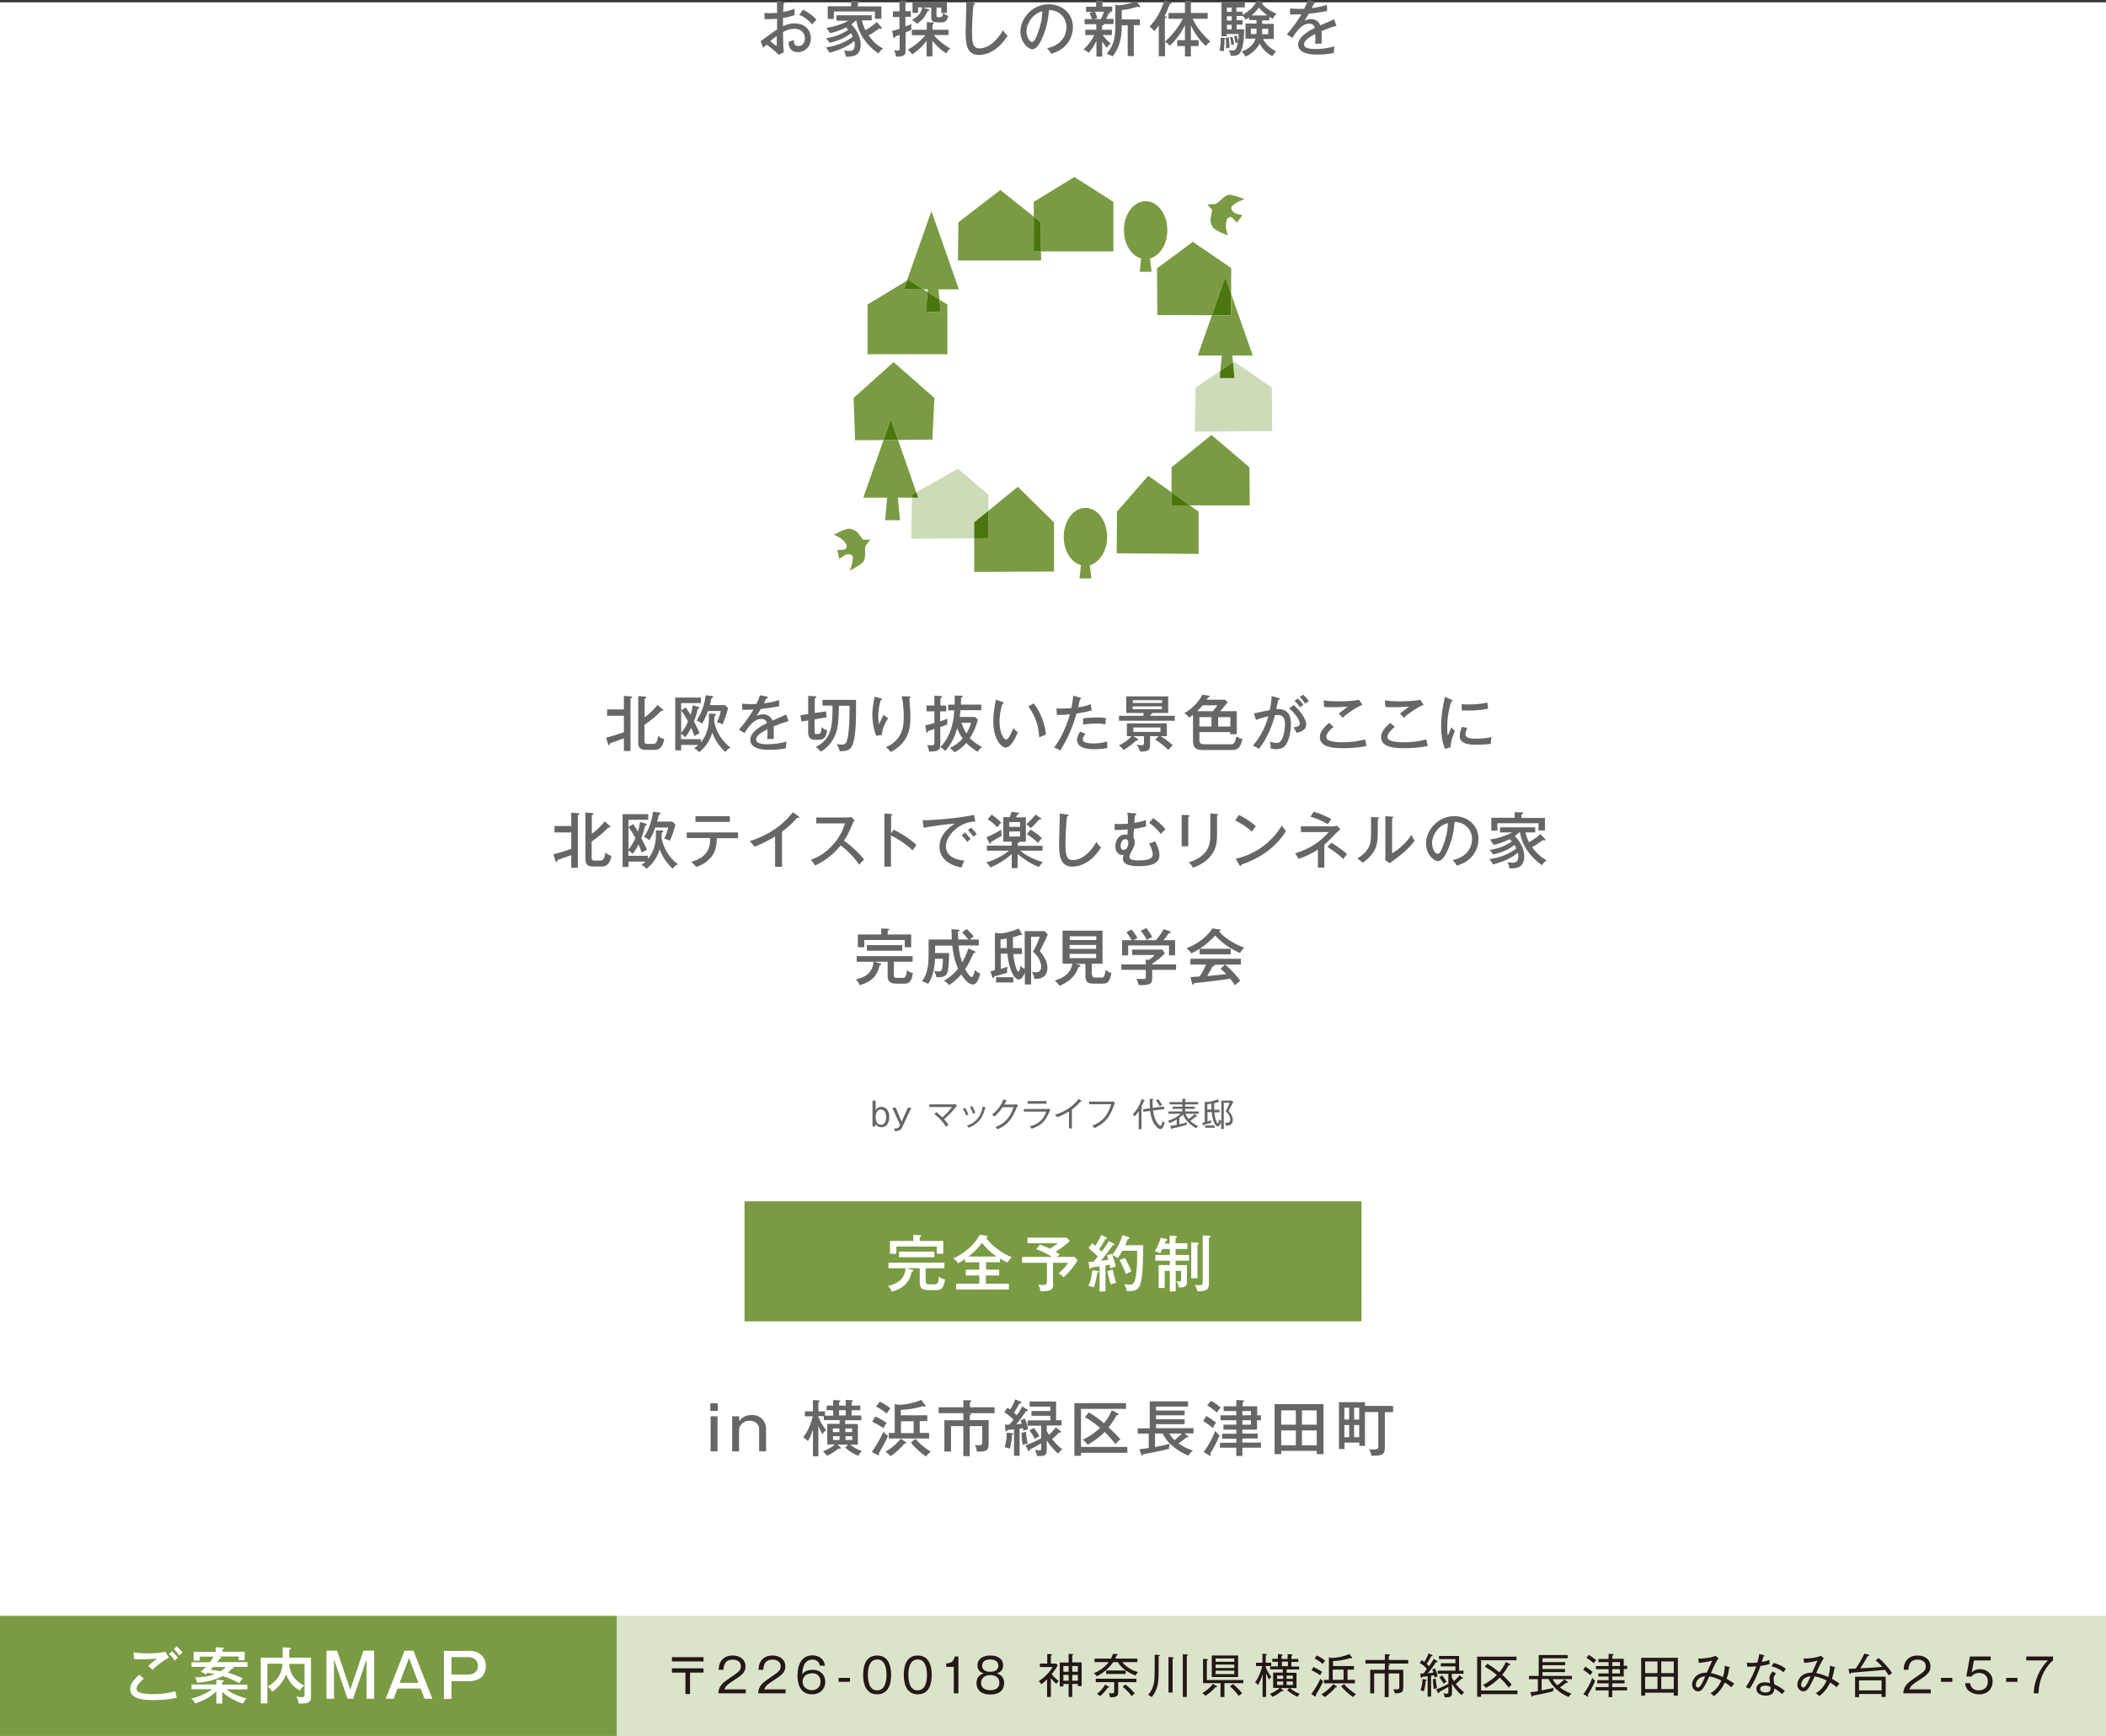 <?xml version="1.0" encoding="utf-8"?>
<!-- Generator: Adobe Illustrator 28.0.0, SVG Export Plug-In . SVG Version: 6.00 Build 0)  -->
<svg version="1.1" id="レイヤー_1" xmlns="http://www.w3.org/2000/svg" xmlns:xlink="http://www.w3.org/1999/xlink" x="0px"
	 y="0px" viewBox="0 0 1280 1055.2" style="enable-background:new 0 0 1280 1055.2;" xml:space="preserve">
<rect x="0" y="0" width="1280" height="1055.2" fill="#333333" stroke="none"/>
<style type="text/css">
	.st0{fill:#FFFFFF;}
	.st1{fill:#666666;}
	.st2{fill:#7A9B43;}
	.st3{fill:#DAE4CA;}
	.st4{fill:#231815;}
	.st5{fill:#4B750E;}
	.st6{fill:#CEDBB8;}
	.st7{fill:none;}
</style>
<rect y="1.4" class="st0" width="1280" height="1053.8"/>
<g>
	<path class="st1" d="M532.2,669v5.8c0.3-0.5,1.3-2,3.5-2c2.3,0,4.8,1.8,4.8,6.2c0,4-2.1,6.2-4.8,6.2c-2.2,0-3.1-1.3-3.6-2l0,1.5
		h-1.8V669H532.2z M532.2,679.1c0,4.1,2.2,4.6,3.2,4.6c0.7,0,3.2-0.3,3.2-4.6c0-4.1-2.2-4.7-3.2-4.7
		C534.6,674.4,532.2,674.7,532.2,679.1z"/>
	<path class="st1" d="M544.4,673.3l3.6,8.5l3.8-8.5h2.1l-5.7,12.2c-0.1,0.3-0.9,2-3.6,2c-0.6,0-0.9,0-1-0.1v-1.5h0.9
		c0.7,0,1.8,0,2.5-2.2l-4.7-10.4H544.4z"/>
	<path class="st1" d="M580.7,673.2c-2.4,3-3.4,4-6.9,7.2c1,1,1.9,2.1,2.7,3.3c-1,0.7-1.2,1-1.5,1.3c-2.3-4.1-6.5-7.3-7.1-7.8
		l1.2-1.2c1.3,0.9,2.8,2.3,3.6,3.2c2.9-2.4,4.5-4.3,5.9-6.3h-13.8v-1.6h14.6c0.4,0,0.9-0.2,1.2-0.3l1.1,1.3
		C581.1,672.7,580.9,672.9,580.7,673.2z"/>
	<path class="st1" d="M587.2,678.1c-0.6-1.8-1.1-2.6-2-4.1l1.4-0.6c0.8,1.1,1.5,2.7,2,4.1C588.1,677.6,587.6,677.8,587.2,678.1z
		 M598.7,673.7c-1.5,6-4.2,9.5-10,11.8c-0.4-0.5-0.5-0.8-1-1.3c2.4-0.8,8.3-3.1,9.5-11.6l1.5,0.5c0.3,0.1,0.4,0.2,0.4,0.3
		C599.1,673.6,599,673.6,598.7,673.7z M591.4,677c-0.5-1.5-1-2.7-1.9-4.1l1.4-0.6c0.8,1.4,1.4,2.6,1.9,4.1
		C592.7,676.5,592,676.7,591.4,677z"/>
	<path class="st1" d="M617.9,673.3c-1.9,4.5-4.3,10.2-11.6,13.1c-0.2-0.3-0.5-0.6-1.3-1.3c3.5-1.4,8.4-3.9,11-12.1h-6.6
		c-1.9,3-4.2,5-5.1,5.7c-0.4-0.4-0.9-0.9-1.3-1.2c3.1-2.4,5.6-5.7,6.9-9.3l1.7,0.7c0.1,0,0.3,0.1,0.3,0.3c0,0.2-0.3,0.3-0.5,0.3
		c-0.5,1-0.7,1.4-1,1.9h6c0.6,0,1-0.2,1.3-0.3l1,0.9C618.2,672.7,618,673,617.9,673.3z"/>
	<path class="st1" d="M635.6,674.1c0.6,0,1.1,0,1.7-0.2l1.1,0.8c-0.3,0.4-1.2,2.4-1.4,2.8c-2.1,4.3-4.3,6.7-10,8.6
		c-0.5-0.6-0.5-0.7-1.2-1.4c4.9-1.3,8.2-3.6,10.1-9h-13.6v-1.6H635.6z M636.1,669.3v1.6h-11.5v-1.6H636.1z"/>
	<path class="st1" d="M657,669.7c-0.1,0-0.2,0-0.4,0c-2.1,2.5-4.7,4.4-5.1,4.7v11.5h-1.8v-10.3c-1,0.7-4,2.4-7.2,3.5
		c-0.1-0.2-0.6-0.9-1.3-1.5c5.7-1.7,10.8-4.9,14.4-9.6l1.7,1.2c0.1,0.1,0.2,0.2,0.2,0.3C657.3,669.6,657.2,669.7,657,669.7z"/>
	<path class="st1" d="M677.1,671.7c-2.2,6.1-4.3,10.4-11.9,14c-0.4-0.6-0.9-1.1-1.3-1.4c5.9-2.5,9.1-5.6,11.5-13.1h-13.4v-1.6h13
		c0.9,0,1.1-0.1,1.4-0.2l1.3,1.1C677.3,671.1,677.3,671.2,677.1,671.7z"/>
	<path class="st1" d="M695.3,669.1c-0.5,1.4-1,2.4-1.7,3.8c0.5,0.1,0.7,0.2,0.7,0.4c0,0.2-0.3,0.3-0.5,0.3v12.8h-1.7v-11
		c-0.7,1.1-1.6,2.3-2.4,3.2c-0.4-0.6-1.1-1.1-1.3-1.2c2.5-2.5,4.4-5.7,5.5-9.4l1.6,0.7c0.3,0.1,0.3,0.2,0.3,0.3
		C695.9,669.1,695.5,669.1,695.3,669.1z M705.2,686.3c-1.3,0-2.7-1.7-3.6-3c-1.8-2.7-2.3-6.2-2.6-8l-4.1,0.5l-0.1-1.6l4.1-0.5
		c-0.1-1.6-0.1-4.8-0.1-5.8l1.7,0.1c0.3,0,0.5,0.1,0.5,0.3c0,0.2-0.1,0.2-0.5,0.3c0,3,0,3.4,0.1,4.8l6.8-0.8l0.2,1.6l-6.8,0.8
		c0.8,6.5,3.6,9.3,4.5,9.3c0.8,0,1.1-2,1.2-2.9c0.4,0.4,0.6,0.7,1.4,0.9C707.2,684.8,706.6,686.3,705.2,686.3z M704.9,672.5
		c-0.6-1.3-1.6-2.7-2.3-3.6l1.3-0.8c0.8,1,1.7,2.3,2.4,3.5C706,671.8,705.2,672.2,704.9,672.5z"/>
	<path class="st1" d="M727.4,678.2c0.1,0.1,0.2,0.3,0.2,0.3c0,0.1-0.1,0.2-0.3,0.2c-0.1,0-0.2,0-0.4-0.1c-1.1,1-2.6,2.1-3.5,2.7
		c0.8,0.7,2.4,2.1,4.9,3.3c-0.7,0.4-0.9,0.6-1.4,1.2c-4.8-2.8-7-6.2-7.9-8.3c-0.9,1-2,1.8-2.2,1.9v4c1.5-0.3,3.1-0.7,4.8-1.2
		c-0.2,0.5-0.3,1.1-0.4,1.5c-1.4,0.5-4.5,1.4-8.8,2.2c0,0.1-0.1,0.5-0.3,0.5c-0.1,0-0.3-0.2-0.3-0.4l-0.5-1.6
		c0.8-0.1,2.5-0.4,3.9-0.7v-3.2c-2,1.2-3.2,1.7-4.3,2.2c-0.3-0.6-0.6-0.9-1.1-1.4c2.9-0.9,5.6-2.2,7.8-4.3h-7.4v-1.4h8.4v-1.6h-5.9
		v-1.3h5.9v-1.4h-7.8v-1.4h7.8v-2l1.7,0.1c0.3,0,0.5,0.1,0.5,0.3c0,0.1-0.3,0.2-0.5,0.3v1.3h7.9v1.4h-7.9v1.4h5.9v1.3h-5.9v1.6h8.3
		v1.4h-8.1c0.4,1.1,1.2,2.3,2,3.2c0.9-0.6,2.4-1.8,3.6-3.1L727.4,678.2z"/>
	<path class="st1" d="M746.7,675.3c2.2,2.4,2.6,4.2,2.6,5.5c0,2.6-1.8,3.5-4.2,3.4c0-0.3-0.1-0.8-0.6-1.8c0.3,0.1,0.6,0.1,1.2,0.1
		c1.2,0,2-0.5,2-1.9c0-2.6-2-4.5-2.8-5.2c1.1-1.7,1.6-2.9,2.5-5.1h-3.6v16h-1.6v-4.5c-1,2.9-1.7,2.9-2.1,2.9c-1.6,0-3.3-3.9-3.6-8.7
		h-2.6v5.6c0.9-0.2,1.8-0.5,2.4-0.7c-0.1,0.2-0.2,0.4-0.2,1.1c0,0.2,0,0.4,0,0.5c-1.4,0.5-3.8,1.1-4.4,1.3c-0.1,0.3-0.1,0.5-0.3,0.5
		c-0.2,0-0.2-0.2-0.3-0.4l-0.4-1.4c0.4-0.1,0.7-0.1,1.5-0.4v-12.4l1.6,0.2c2.2-0.2,4.7-1,6.2-1.7l0.9,1.2c0.1,0.1,0.2,0.2,0.2,0.3
		c0,0.1,0,0.2-0.2,0.2c-0.1,0-0.2,0-0.4-0.1c-0.6,0.2-1.2,0.5-2.5,0.8c-0.1,1.2-0.1,3.2,0,4h3.2v1.5h-3.1c0.3,3.4,1.3,6.7,2,6.7
		c0.4,0,0.8-1.3,0.9-2.4c0.5,0.6,1.1,0.9,1.3,0.9v-12.3h6.4l0.9,0.9C748.4,672,748.2,672.4,746.7,675.3z M732.5,685.5v-1.4h5.7v1.4
		H732.5z M736.3,670.8c-1.4,0.3-1.9,0.3-2.5,0.4v3.2h2.5C736.3,673.7,736.3,671.6,736.3,670.8z"/>
</g>
<g>
	<g>
		<path class="st1" d="M368.4,448.4c4.6-1.3,5.3-1.4,10.8-3.3v-10H369v-3.9h10.2v-8.2l4.2,0.3c0.4,0,0.8,0,0.8,0.5
			c0,0.3-0.4,0.5-1,0.7v32h-4v-7.7c-6.3,2.3-7,2.5-8.4,3c-0.1,0.7-0.3,1.2-0.7,1.2c-0.3,0-0.4-0.4-0.6-0.9L368.4,448.4z
			 M402.7,431.1c0.3,0.2,0.5,0.4,0.5,0.6c0,0.3-0.2,0.4-0.5,0.4c-0.1,0-0.4-0.1-0.7-0.1c-0.6,0.6-3.3,3.1-3.8,3.6
			c-2.6,2.2-3.9,3.2-6.5,5v9.8c0,1.7,0.7,1.8,2.2,1.8h2.9c1.1,0,2.7,0,3.2-4.9c1.3,1.1,2,1.5,3.7,2c-1,5.6-3.5,6.5-5.9,6.5h-5.3
			c-3.2,0-4.6-1.3-4.6-4.4v-28.3l4,0.3c0.3,0,0.9,0.1,0.9,0.5c0,0.4-0.4,0.6-1,0.8v11.3c2.9-2,6-5.1,7.8-7.5L402.7,431.1z"/>
		<path class="st1" d="M434.3,433.9c0.5,0,0.8,0.2,0.8,0.6s-0.4,0.6-0.9,0.8c0,1,0,2.2-0.1,3.5c2,8.7,6.6,13.1,9.9,15.6
			c-1.5,0.8-2.2,1.4-3.2,2.7c-2.1-2-5.6-5.6-7.9-11.8c-0.8,2.8-2.7,7.8-8,11.9c-0.9-1.1-1.6-1.6-3-2.4c0.9-0.6,1.7-1.2,2.5-2H414
			v3.3h-3.6v-32.1H426v3.4h-12v4.4l2.8-1.8c1.5,2.1,2.6,4,2.9,4.6c1-3.1,1.2-4.7,1.3-5.9l3.4,1c0.4,0.1,0.7,0.2,0.7,0.6
			c0,0.4-0.6,0.6-1,0.6c-0.9,4-1.9,6.6-2.3,7.7c2.4,4.6,2.5,4.8,3.4,7.1c-2,0.9-2.5,1.3-3.2,1.7c-0.8-2.5-1.1-3.2-1.9-5
			c-1.7,3.3-3,5-3.6,5.7c-0.9-0.9-1.4-1.3-2.6-2v3.2H426v1.9c4.9-5.7,4.9-13.1,4.9-15.1c0-1,0-1.7-0.1-2.3L434.3,433.9z M414,445.5
			c1.7-2,3.3-4.8,4.2-7c-2.2-4-3.4-5.6-4.2-6.7V445.5z M432.7,423.1c0.3,0,0.7,0.2,0.7,0.6c0,0.4-0.4,0.6-1,0.8
			c-0.2,0.9-0.4,2.1-1,4.1h9.2l1.9,1.8c-1,3.9-1.6,5.7-3.3,9.9c-1.7-0.9-2.6-1.1-3.5-1.2c1-2.2,1.8-4.1,2.4-6.9h-7.8
			c-0.3,0.8-1.7,4.7-3.6,7.7c-0.9-0.7-2.2-1.6-3.3-1.8c4.2-6.7,5.2-12.8,5.5-15.5L432.7,423.1z"/>
		<path class="st1" d="M465.9,423.4c0.2,0,0.8,0.1,0.8,0.6c0,0.1,0,0.5-1,0.6c-0.3,0.7-0.6,1.3-1.4,2.9c1.1-0.1,5.6-0.7,9.2-2
			l0.1,3.8c-4.6,0.9-8.8,1.4-11.2,1.7c-1.2,2.1-1.7,2.9-2.6,4.2c1.9-1,3.5-1,3.9-1c0.7,0,4.3,0,5.8,3.8c2.8-1.2,7.2-3.1,8.3-3.7
			l1.5,4c-4,1.2-6.2,2-9.1,3.2c0.1,1.4,0.1,2.8,0.1,4c0,1.7,0,2.7-0.1,3.7c-0.6,0-2.5-0.1-3.9,0c0.3-3.2,0.2-5.4,0.1-6
			c-6,3.2-6.8,4.9-6.8,6.3c0,1.1,0.3,2.9,7,2.9c3.9,0,7.7-0.6,11.5-1.6c-0.3,1.3-0.4,2.3-0.4,4c-4.6,1-9.2,1-10.2,1
			c-8.5,0-11.5-2.8-11.5-6.1c0-4.9,7-8.7,10.1-10.1c-0.3-1-0.7-2.6-3.5-2.6c-2.7,0-5.9,1.7-10.1,8.6l-3.4-2.1
			c1.7-1.8,5.9-7,8.9-12.2c-3,0.1-3.9,0.2-6.9,0.1v-3.7c1.2,0.1,2.6,0.3,5.2,0.3c1.5,0,2.7,0,3.4-0.1c1.3-2.6,1.7-3.6,2.2-5.3
			L465.9,423.4z"/>
		<path class="st1" d="M502.1,432.4l0.3,3.6l-7.3,1.3v7.5c0,1.4,0.3,1.4,1.6,1.4c2,0,2.3-0.6,2.8-4.3c0.8,0.9,2,1.9,3.3,2.1
			c-1.1,4.7-1.7,5.7-6.2,5.7c-3.1,0-5.4-0.3-5.4-4.5v-7.3l-4.1,0.7l-0.6-3.8l4.7-0.8V423l4,0.2c0.4,0,1,0,1,0.5c0,0.3-0.5,0.6-1,0.7
			v9L502.1,432.4z M499.9,429.1v-3.7h20.4c0.1,11.5-0.1,20.2-1.6,25.7c-0.9,3.6-2.3,5.5-7.4,5.5c-0.4,0-0.6,0-1-0.1
			c-0.2-1.2-1-3.1-1.7-4.2c1.4,0.3,2.3,0.3,3,0.3c1.9,0,2.8-0.7,3.4-3.2c1.3-5.2,1.3-14.9,1.4-20.4h-6.5c-0.2,8-0.3,13.8-2.6,18.6
			c-2.6,5.6-6.7,8.3-8.5,9.3c-1.4-1.7-1.9-2.2-3-2.9c10.2-4.7,10.2-14.4,10.2-25.1H499.9z"/>
		<path class="st1" d="M535.1,424.4c0.6,0.1,1,0.2,1,0.6c0,0.4-0.4,0.5-0.8,0.6c-1.5,4.9-1.5,8.7-1.5,9.8c0,2.4,0.3,3.8,0.5,4.9
			c1.4-3.3,1.9-4.4,2.9-5.8c1.2,1.2,2,1.7,2.6,2.1c-1.3,1.8-3.4,5.6-3.9,10.2l-3.4,0.4c-2.3-6.2-2.3-11.3-2.3-12.7
			c0-3.2,0.4-5.8,1.1-9.5c0.2-0.8,0.2-1,0.3-1.5L535.1,424.4z M552.5,423.3c0.5,0,0.9,0,0.9,0.5c0,0.4-0.4,0.5-0.7,0.6
			c0,1.1,0.4,6.1,0.5,7.1c0.1,1.4,0.1,3,0.1,4.9c0,5.7-0.6,14.8-11.9,20.7c-1.1-1.4-1.6-1.9-3-2.9c10.3-4.4,10.9-13.1,10.9-18.3
			c0-0.7,0-7.9-1.3-12.7L552.5,423.3z"/>
		<path class="st1" d="M575.1,428.8v3.6h-3.7v6c2.1-0.6,3.4-1.1,4.4-1.6c-0.1,0.4-0.1,1.2-0.1,2.4c0,0.6,0,0.7,0.1,1.1
			c-1,0.4-2.2,1-4.3,1.6v11c0,3.2-1.7,4-6.8,3.9c-0.1-1.2-0.7-2.9-1.2-3.9c0.6,0.1,1.2,0.2,2.2,0.2c2,0,2.2-0.6,2.2-1.6v-8.4
			c-0.6,0.2-3.2,1.1-3.7,1.2c-0.1,0.6-0.3,1-0.7,1c-0.4,0-0.4-0.3-0.5-0.7l-0.6-3.7c0.9-0.2,2.2-0.4,5.5-1.4v-7.1h-4.8v-3.6h4.8
			v-5.9l3.9,0.2c0.3,0,0.8,0,0.8,0.5c0,0.4-0.3,0.5-1,0.8v4.5H575.1z M576.3,431.7v-3.4h3.9c0-0.9,0.1-4.7,0.1-5.5l4,0.1
			c0.4,0,0.8,0,0.8,0.4c0,0.4-0.3,0.6-1,0.7c0,1.1,0,2.3-0.1,4.3h12.4v3.4h-12.6c-0.1,1-0.3,2.7-0.5,4.1h9.3l1.7,1.6
			c-0.8,3.8-2.9,8.4-4.8,11.3c0.5,0.5,3.3,3.4,7.5,5.4c-1.4,0.7-2.4,2.2-2.8,2.9c-4.7-3.1-5.7-4.2-6.9-5.4c-1.9,2.1-3.8,3.9-7.1,5.7
			c-0.5-0.6-1.3-1.5-3-2.6c1.3-0.6,4.8-2.3,7.9-5.8c-1.6-2.2-2.6-4.4-3.3-6.2c-1.3,4.3-3.4,9.6-7.3,13.8c-0.4-0.4-1.5-1.7-3-2.3
			c7.6-7.8,8.3-18.6,8.5-22.4H576.3z M584.4,439.3c1,3.4,2.4,5.7,3,6.5c1.3-2.1,2.2-4.3,2.8-6.5H584.4z"/>
		<path class="st1" d="M609.3,426.7c0.5,0.1,0.8,0.2,0.8,0.6c0,0.4-0.5,0.5-0.8,0.5c-1.8,5.1-1.8,10.2-1.8,11.1c0,6,2.3,10.6,4,10.6
			c1.6,0,3.5-4.7,4.4-6.9c1,1.2,1.7,1.8,2.7,2.5c-0.7,1.6-3.7,9.3-7.3,9.3c-3,0-7.6-5.6-7.6-16.2c0-4.5,0.8-8.9,1.6-12.9
			L609.3,426.7z M628.3,427.5c5.2,7,6.9,13.9,7.4,19c-0.6,0.2-3.1,1.3-4.1,1.7c-0.3-5.9-1.8-12.5-6.6-18.7L628.3,427.5z"/>
		<path class="st1" d="M656.4,424c0.5,0.1,0.7,0.3,0.7,0.5c0,0.4-0.5,0.5-0.7,0.6c-0.2,0.7-1,4.2-1.1,4.9c4.2-0.6,6.3-1.5,7.6-2
			l0.6,3.8c-1.3,0.4-3.7,1.1-9.2,1.9c-2.3,8-5,14.6-9.9,22.5c-1.3-0.8-1.4-0.9-3.7-1.9c2.2-2.7,6.6-9.7,9.6-20.1
			c-2.7,0.3-4.2,0.3-7.9,0.4l-0.3-4c0.9,0.1,1.9,0.1,3.3,0.1c2.5,0,4.6-0.2,5.8-0.3c0.7-3.6,0.9-5.6,1.1-7.5L656.4,424z M659.7,446
			c-1.3,1.4-1.6,3-1.6,3.5c0,1.5,1.7,2.4,7,2.4c1.5,0,4.6-0.2,7.9-1.2c-0.1,0.6-0.1,1.2-0.1,2c0,1,0.1,1.5,0.2,2
			c-3.8,0.7-7.1,0.7-7.9,0.7c-2.4,0-10.6,0-10.6-5.7c0-1.6,0.6-3,1.9-5L659.7,446z M658.3,436.7c3.7-0.6,6.8-0.6,8.5-0.6
			c3,0,4.3,0.2,5.4,0.4c-0.3,1.6-0.3,3.2-0.3,3.8c-1.2-0.2-2.7-0.5-5.5-0.5c-3.3,0-6.7,0.4-8.1,0.6V436.7z"/>
		<path class="st1" d="M699,452.9c0,1.9,0,4.2-6.2,3.9c-0.3-1.5-0.9-2.5-2-4.1c1.7,0.3,2.9,0.3,3.1,0.3c1.4,0,1.4-0.6,1.4-1.7v-3.8
			h-6.4l2.5,1.6c0.2,0.1,0.4,0.4,0.4,0.6c0,0.3-0.3,0.4-0.5,0.4c-0.2,0-0.4,0-0.6-0.1c-3.1,2.8-4.7,4.1-7.9,5.9
			c-0.5-0.9-1-1.4-2.7-2.8c2.3-1.1,5.1-2.7,7.6-5.6h-2.8v-7.8h24.3v7.8h-3.7c4.2,2.7,5.7,4,7.3,5.6c-1.1,0.8-1.6,1.4-2.7,2.7
			c-0.9-0.8-4.2-4-8-6.2l2.1-2.1H699V452.9z M699.2,435.1H714v3h-33.9v-3H695v-1.7h-10.5v-10.1H710v10.1h-9.6c0,0.6-0.8,0.7-1.1,0.8
			V435.1z M706.3,427.3v-1.7h-17.8v1.7H706.3z M688.4,429.4v1.7h17.8v-1.7H688.4z M688.8,442.2v2.7h16.5v-2.7H688.8z"/>
		<path class="st1" d="M729,449.8c0,2.3,1,2.6,3.6,2.6h15.6c1.8,0,2.6-1.1,3.2-4.7c1.6,0.9,2.2,1.2,3.7,1.5c-0.9,4.2-2,6.7-6.3,6.7
			h-17.7c-3.9,0-6-1.2-6-5.3v-16.1c-0.9,0.7-1.7,1.3-2.4,1.7c-1-1.3-1.5-1.8-2.9-2.7c4.1-2.2,8.9-6.7,10.9-11.2l3.7,0.5
			c0.5,0.1,0.9,0.2,0.9,0.5c0,0.4-0.2,0.4-1,0.6c-0.1,0.2-0.8,1.2-0.9,1.4h11.1l1.7,1.5c-1.7,2.3-4,4.8-4.6,5.5h10.1v14h-4V445H729
			V449.8z M737.2,432.3c1.4-1.7,1.6-1.9,2.7-3.6H731c-0.9,1-1.9,2.2-3.4,3.6H737.2z M729,441.6h7.3v-5.7H729V441.6z M747.8,435.9
			h-7.4v5.7h7.4V435.9z"/>
		<path class="st1" d="M777.1,424.3c0.4,0.1,0.7,0.2,0.7,0.5c0,0.3-0.2,0.6-0.9,0.6c-0.2,1.1-0.3,1.5-1.2,5.6
			c4.3-0.2,8.9,0.9,8.9,8.9c0,7.2-2.1,11.8-3.6,13.5c-0.9,1-2.4,2-5.2,2c-1.4,0-2.7-0.3-3.5-0.4c0.1-1.7-0.3-3.5-0.4-4.2
			c2,0.7,3.2,0.8,4,0.8c1.1,0,2.4-0.2,3.7-3.3c1-2.4,1.4-6.3,1.4-7.9c0-3.2-0.8-5.8-4.5-5.8c-0.2,0-0.8,0-1.6,0.1
			c-2.4,9-5.6,15.1-9.7,20.5c-1.1-0.7-2.4-1.4-3.7-1.9c4.4-5.2,7.6-11.3,9.4-17.9c-2.7,0.6-4.6,1.1-7.5,2.2l-1.3-4
			c1.6-0.2,8.3-1.8,9.7-2c0.8-4.1,1-6.7,1.1-8.5L777.1,424.3z M786.3,428.6c4.7,4.1,7.6,8.8,7.6,11.9c0,3.2-3,4.2-5.8,5
			c-0.5-1.1-1.3-2.5-1.9-3.3c1.9-0.4,3.8-0.7,3.8-2.4c0-2.2-3.1-6.4-6.5-9.3L786.3,428.6z M788.8,424.6c0.4,0.3,2,1.9,3.4,3.8
			c-0.9,0.6-1,0.7-2,1.5c-0.8-1.1-2.2-2.8-3.4-3.9L788.8,424.6z M792.1,422.3c0.9,0.9,2.3,2.3,3.4,3.9c-0.9,0.5-1.5,1-2.2,1.6
			c-1.1-1.8-1.9-2.8-3.3-4.2L792.1,422.3z"/>
		<path class="st1" d="M810.5,441.8c-0.6,0.5-4.4,3.7-4.4,6c0,1.3,0.8,1.9,1.1,2c2.5,1.4,7.6,1.4,8.6,1.4c7.6,0,12.1-1.3,13.9-1.8
			c0.4,2,0.5,2.7,0.9,4c-5.6,1.4-13.5,1.4-14.6,1.4c-8.6,0-13.8-1.7-13.8-6.8c0-1.4,0.3-4.1,5.6-8.6L810.5,441.8z M828.1,428.4
			c-3.6,1.4-8.6,4.7-12.1,7.9c-0.4-0.4-2-2.2-2.3-2.6c0.5-0.4,5-3.8,5.5-4.2c-1.7,0.1-5,0.4-9.5,0.4c-2.6,0-4-0.1-4.9-0.2l-0.3-4
			c1.9,0.4,4.9,0.6,9.8,0.6c1.1,0,7,0,11.7-0.9L828.1,428.4z"/>
		<path class="st1" d="M847.7,441.8c-0.6,0.5-4.4,3.7-4.4,6c0,1.3,0.8,1.9,1.1,2c2.5,1.4,7.6,1.4,8.6,1.4c7.6,0,12.1-1.3,13.9-1.8
			c0.4,2,0.5,2.7,0.9,4c-5.6,1.4-13.5,1.4-14.6,1.4c-8.6,0-13.8-1.7-13.8-6.8c0-1.4,0.3-4.1,5.6-8.6L847.7,441.8z M865.3,428.4
			c-3.6,1.4-8.6,4.7-12.1,7.9c-0.4-0.4-2-2.2-2.3-2.6c0.5-0.4,5-3.8,5.5-4.2c-1.7,0.1-5,0.4-9.5,0.4c-2.6,0-4-0.1-4.9-0.2l-0.3-4
			c1.9,0.4,4.9,0.6,9.8,0.6c1.1,0,7,0,11.7-0.9L865.3,428.4z"/>
		<path class="st1" d="M882.2,425.3c0.5,0.2,0.8,0.3,0.8,0.6c0,0.4-0.4,0.4-0.9,0.4c-1.7,5.2-2.5,10.6-2.5,16c0,2.4,0.1,3.6,0.4,5
			c0.4-1.2,1.5-4,2.2-5.2c0.3,0.4,0.8,1.3,2.1,2.2c-0.5,1-2.7,5.9-2.6,9.9l-3.5,1c-1-2.7-2.3-6.7-2.3-13.8c0-6.5,0.9-10.8,2.3-17.8
			L882.2,425.3z M891.8,442.5c-0.4,0.9-1.1,2.2-1.1,3.8c0,2.3,2.7,2.7,6.6,2.7c1.2,0,5.2,0,9.2-1c-0.1,0.7-0.4,2-0.3,4.1
			c-2.4,0.4-6.2,0.6-8.7,0.6c-4.5,0-10.3-0.4-10.3-5.3c0-1.9,0.6-3.8,1.4-5.6L891.8,442.5z M888.5,428c1,0.1,2.1,0.2,4,0.2
			c4.4,0,7.9-0.3,11.5-1.2c0.1,0.7,0.4,3.3,0.4,3.8c-3.9,0.8-8,1.1-12,1.1c-1.8,0-3-0.1-4-0.1V428z"/>
		<path class="st1" d="M336.4,519.3c4.6-1.3,5.3-1.4,10.8-3.3v-10h-10.2v-3.9h10.2V494l4.2,0.3c0.4,0,0.8,0,0.8,0.5
			c0,0.3-0.4,0.5-1,0.7v32h-4v-7.7c-6.3,2.3-7,2.5-8.4,3c-0.1,0.7-0.3,1.2-0.7,1.2c-0.3,0-0.4-0.4-0.6-0.9L336.4,519.3z M370.6,502
			c0.3,0.2,0.5,0.4,0.5,0.6c0,0.3-0.2,0.4-0.5,0.4c-0.1,0-0.4-0.1-0.7-0.1c-0.6,0.6-3.3,3.1-3.8,3.6c-2.6,2.2-3.9,3.2-6.5,5v9.8
			c0,1.7,0.7,1.8,2.2,1.8h2.9c1.1,0,2.7,0,3.2-4.9c1.3,1.1,2,1.5,3.7,2c-1,5.6-3.5,6.5-5.9,6.5h-5.3c-3.2,0-4.6-1.3-4.6-4.5v-28.3
			l4,0.3c0.3,0,0.9,0.1,0.9,0.5c0,0.4-0.4,0.6-1,0.8v11.3c2.9-2,6-5.1,7.8-7.5L370.6,502z"/>
		<path class="st1" d="M402.3,504.8c0.5,0,0.8,0.2,0.8,0.6c0,0.4-0.4,0.6-0.9,0.8c0,1,0,2.2-0.1,3.5c2,8.7,6.6,13.1,9.9,15.6
			c-1.5,0.8-2.2,1.4-3.2,2.7c-2.1-2-5.6-5.6-7.9-11.8c-0.8,2.8-2.7,7.8-8,11.9c-0.9-1.1-1.6-1.6-3-2.4c0.9-0.6,1.7-1.2,2.5-2H382
			v3.3h-3.6v-32.1H394v3.4h-12v4.4l2.8-1.8c1.5,2.1,2.6,4,2.9,4.6c1-3.1,1.2-4.7,1.3-5.9l3.4,1c0.4,0.1,0.7,0.2,0.7,0.6
			c0,0.4-0.6,0.6-1,0.6c-0.9,4-1.9,6.6-2.3,7.7c2.4,4.6,2.5,4.8,3.4,7.1c-2,0.9-2.5,1.3-3.2,1.7c-0.8-2.5-1.1-3.2-1.9-5
			c-1.7,3.3-3,5-3.6,5.7c-0.9-0.9-1.4-1.3-2.6-2v3.2h11.9v1.9c4.9-5.7,4.9-13.1,4.9-15.1c0-1,0-1.7-0.1-2.3L402.3,504.8z M382,516.4
			c1.7-2,3.3-4.8,4.2-7c-2.2-4-3.4-5.6-4.2-6.7V516.4z M400.7,493.9c0.3,0,0.7,0.2,0.7,0.6c0,0.4-0.4,0.6-1,0.8
			c-0.2,0.9-0.4,2.1-1,4.1h9.2l1.9,1.8c-1,3.9-1.6,5.7-3.3,9.9c-1.7-0.9-2.6-1.1-3.5-1.2c1-2.2,1.8-4.1,2.4-6.9h-7.8
			c-0.3,0.8-1.7,4.7-3.6,7.7c-0.9-0.7-2.2-1.6-3.3-1.8c4.2-6.7,5.2-12.8,5.5-15.5L400.7,493.9z"/>
		<path class="st1" d="M417.4,509.5V506h31.2v3.5h-12.9c-0.1,6.9-2.2,10.3-4.2,12.3c-1.2,1.3-3.7,3.7-8.5,5.2
			c-0.4-0.7-1.2-1.7-2.9-3.1c10.8-3,11.5-9.6,11.6-14.5H417.4z M443.6,496.1v3.5h-20.9v-3.5H443.6z"/>
		<path class="st1" d="M475.2,526.9h-4.1v-18.5c-1.7,1.1-7,4.2-12.6,6.3c-0.6-1-1.6-2.3-2.9-3.4c7.1-2.1,18.3-7.2,26.3-17.6l3.6,2.6
			c0.2,0.2,0.3,0.3,0.3,0.6c0,0.3-0.3,0.3-0.6,0.3c-0.3,0-0.5,0-0.7-0.1c-3.4,4.1-8.3,7.8-9.2,8.5V526.9z"/>
		<path class="st1" d="M496.1,500.5v-3.6h18.7c0.6,0,1.9-0.1,2.5-0.3l2.1,2.1c-0.6,0.8-1,1.5-1.4,2.4c-1.6,3.8-2.6,6.2-5,9.9
			c3.2,2.3,8.6,6.9,12.2,11.4c-1.6,1.6-1.7,1.7-3,3.2c-2-2.9-5.2-7.2-11.3-11.7c-5.5,6.9-11.8,10.6-15.6,12.2
			c-0.8-1.6-1.3-2.3-2.6-3.4c5.9-2.1,10.2-5.3,14.4-10.2c3.6-4.3,5.2-8,6.5-12H496.1z"/>
		<path class="st1" d="M543.1,504.3c3.9,1.9,9.5,5.1,13.9,9.3c-0.4,0.6-1.1,1.4-2.3,3.3c-4.9-4.6-10.1-7.6-13.2-9.1v19h-4v-32.3
			l4.1,0.3c0.4,0,0.7,0.1,0.7,0.4c0,0.4-0.4,0.5-0.7,0.6v10.8L543.1,504.3z"/>
		<path class="st1" d="M592.8,499.4c-9.1-0.1-17.9,8.1-17.9,15.1c0,2.3,1,7.7,11.2,8.6c-1,2-1.4,3.2-1.7,4.3
			c-5.8-1.2-13.4-4.5-13.4-12.8c0-7.8,7.1-12.5,9.3-14c-4.4,0.3-16.8,2-18.9,2.6l-0.6-4.7c0.7,0,1.3,0.1,2.1,0.1
			c1.9,0,18.4-0.9,29.1-3.3L592.8,499.4z M586.5,506c0.8,0.8,2.5,2.7,3.4,4c-0.9,0.6-1.7,1.4-2,1.8c-1.5-2.2-2.5-3.2-3.4-4
			L586.5,506z M590.2,503.1c1.1,1,2.7,2.9,3.5,3.9c-0.9,0.5-1.6,1.3-2,1.7c-1.3-1.8-2-2.7-3.4-4.2L590.2,503.1z"/>
		<path class="st1" d="M599.8,517v-3h15.1v-2.4h-5.1v-14.9h3.8c0.6-1.3,0.8-1.9,1.3-3.3l3.8,0.6c0.3,0,0.7,0.2,0.7,0.5
			c0,0.3-0.4,0.4-1.1,0.6c-0.3,0.8-0.7,1.5-0.8,1.7h6v14.9h-4c0.2,0.6-0.6,0.7-1,0.8v1.6h15.2v3h-13.6c2.4,2,6.3,4.7,13.8,7
			c-1,0.7-1,0.9-2.4,2.9c-5.6-2-10.6-5.9-13-7.9v8.6h-3.6v-8.6c-4.5,4.2-9.8,6.9-12.9,8.2c-0.8-1.3-1.4-2-2.6-3
			c6.9-2,11.9-5.6,13.9-7.2H599.8z M599.6,508.9c2.9-1.1,6.6-3.1,8.9-4.6c0,1.2,0.1,2.8,0.4,3.7c-1.1,0.6-5.6,3.3-6.6,3.8
			c0,0.4,0,1.1-0.5,1.1c-0.3,0-0.5-0.3-0.6-0.6L599.6,508.9z M602.7,495.2c0.7,0.4,3.7,2.4,5.8,4.9c-1.6,1.6-2,2.3-2.3,2.8
			c-1.8-1.9-3.3-3.2-5.9-4.9L602.7,495.2z M613.4,502.6h6.6v-2.9h-6.6V502.6z M620,505.4h-6.6v3.1h6.6V505.4z M632.4,497.2
			c0.2,0.1,0.4,0.3,0.4,0.6c0,0.2-0.2,0.4-0.5,0.4c-0.1,0-0.2,0-0.7-0.1c-1,1.2-3.7,4.2-5.2,5.3c-0.3-0.3-1.4-1.5-2.6-2.4
			c2.5-2.3,3.8-3.6,5.6-5.9L632.4,497.2z M626.3,504.3c2.1,1.2,5.2,3.3,7,5.2c-0.8,0.7-2,2.2-2.4,2.9c-1.8-1.9-4.6-4-6.8-5.3
			L626.3,504.3z"/>
		<path class="st1" d="M648.6,495.1c0.6,0.1,0.9,0.1,0.9,0.5s-0.6,0.6-0.9,0.6c-0.8,4.8-1,13.8-1,16.4c0,6.9,0.5,10.2,4.5,10.2
			c7.4,0,13.1-8.6,14.2-11c1.1,1.5,1.7,2.3,2.9,3.3c-6.1,9.7-13.2,11.7-17.4,11.7c-7.8,0-8.1-7.4-8.1-14.2c0-2.5,0.4-13.7,0.4-16
			c0-1.1,0-1.5-0.1-2.1L648.6,495.1z"/>
		<path class="st1" d="M690,494.4c0.2,0,0.7,0.1,0.7,0.5c0,0.4-0.6,0.6-0.9,0.7c-0.1,1.2-0.1,1.6-0.4,4.6c3.5-0.5,6.1-1.4,7.1-1.7
			c0,2.1,0,2.5,0.1,3.8c-2.4,0.7-4.2,1.1-7.4,1.5c-0.1,1.1-0.3,4.2-0.3,5.2c0.4,0.8,0.8,1.7,0.8,3.2c0,1-0.2,2-1,3.4
			c-1.3,2.4-2.2,4.1-2.2,5.2c0,1.2,0.7,2.2,5.7,2.2c8.4,0,8.4-2.6,8.4-3.8c0-2.3-1.7-5.5-2.2-6.5c2.1-0.6,3.1-1.1,3.6-1.4
			c0.8,1.4,2.7,4.9,2.7,8.6c0,3-1.5,6.6-12.8,6.6c-8.3,0-9.4-2.6-9.4-4.6c0-1,0.3-1.7,0.5-2.3c-0.3,0.1-0.5,0.1-0.7,0.1
			c-3.5,0-4.4-3.2-4.4-5.5c0-2.9,1.7-6.9,5.9-6.9c0.7,0,1.1,0.1,1.4,0.2c0.1-0.9,0.1-1.7,0.2-3.3c-0.4,0-4.7,0.4-7.9,0.3l-0.1-3.7
			c0.7,0,1.6,0.1,2.9,0.1c0.5,0,2.8,0,5.2-0.2c0.1-4.3,0-5.2-0.4-6.7L690,494.4z M681.1,514.1c0,0.7,0.1,2.5,1.8,2.5
			c2.2,0,2.9-2.9,2.9-4.3c0-1.2-0.4-2.2-1.9-2.2C682.7,510.1,681.1,511.6,681.1,514.1z M700.8,497.3c2.5,1.5,6,4.7,7.6,6.8
			c-0.8,0.6-1,0.9-2.8,2.8c-0.6-0.7-3.5-4.3-7.2-6.7L700.8,497.3z"/>
		<path class="st1" d="M722.2,495.5c0.4,0,0.8,0,0.8,0.4c0,0.4-0.5,0.6-0.8,0.7v17.8h-4v-19.1L722.2,495.5z M739.7,494.8
			c0.6,0,0.7,0.1,0.7,0.3c0,0.5-0.5,0.6-0.7,0.7v11.9c0,4.1-0.7,8.1-2.9,11.3c-1.6,2.4-5.3,6.4-11.8,8.4c-0.9-1.8-1.8-2.6-2.6-3.2
			c13.2-3.9,13.2-12.6,13.2-16.5v-13.3L739.7,494.8z"/>
		<path class="st1" d="M753,495.4c2.7,1.3,6.5,3.4,10.3,6.8c-0.5,0.6-1.1,1.4-2.4,3.3c-4.9-4.3-8.6-6-10.2-6.8L753,495.4z M751,522
			c7.1-1.5,19.7-6.4,28.1-20.2c1.2,1.8,1.3,2,2.5,3.4c-7.2,11.4-17.4,16.9-27.1,20.4c0,0.4-0.1,0.8-0.5,0.8c-0.3,0-0.5-0.3-0.6-0.4
			L751,522z"/>
		<path class="st1" d="M804.9,527.4h-3.9v-11c-3.7,2.4-7.6,4.3-11.8,5.7c-0.5-1.2-1-1.9-2.1-3.4c8.8-2.6,14.9-6.7,20.5-12.9h-16.9
			v-3.5h19.7c0.7,0,1.1-0.1,2.2-0.4l2.1,2.2c-0.6,0.5-1.5,1.2-2.1,1.8c-5,5.2-5.5,5.6-7.7,7.6V527.4z M798.4,493.4
			c3.4,0.9,8.3,3.1,10.7,4.4c-1.2,1.7-1.6,2.6-2,3.2c-3.1-1.9-7.1-3.6-10.6-4.6L798.4,493.4z M809.2,512.2c1.4,0.9,6.2,3.9,9.5,7
			c-0.7,0.8-2,2.6-2.3,3c-3.1-3.2-7.2-5.9-9.6-7.3L809.2,512.2z"/>
		<path class="st1" d="M837.2,496.8c0.4,0,0.9,0,0.9,0.5c0,0.4-0.4,0.6-0.7,0.7v9.1c0,7.5-2.1,12.4-9.3,17.4c-0.7-1-1.3-1.5-3.2-2.7
			c7.4-4.3,8.4-8.9,8.4-14.3v-10.9L837.2,496.8z M846.1,496.4c0.4,0,0.7,0,0.7,0.4c0,0.3-0.4,0.5-0.7,0.7v21.2
			c4.6-2.7,9-7,11.8-11.2c1,2.2,1.1,2.4,2,3.4c-4.3,6-10.5,10.3-13.1,12.2c-1.3,0.9-1.4,1-2.1,1.6l-2.8-1.9c0.1-0.7,0.1-1.9,0.1-2.9
			v-23.8L846.1,496.4z"/>
		<path class="st1" d="M882.9,522.8c11-2.3,11.8-10.6,11.8-12.7c0-5.6-4.1-10.4-10.6-10.5c-0.4,4.3-1.2,10.4-4.1,16.9
			c-2,4.6-3.9,6.9-6,6.9c-2.8,0-7.3-4.4-7.3-10.7c0-7.8,7-16.6,17.2-16.6c7.8,0,14.7,5.2,14.7,13.9c0,4.8-2.1,8.6-4.3,11
			c-2.9,3.2-6.5,4.4-8.8,5.2C884.4,524.4,883.7,523.6,882.9,522.8z M870.4,512.5c0,3.7,2,6.5,3.4,6.5c1.4,0,2.5-2.8,3.4-5.2
			c1.7-4.5,2.7-8.7,2.8-13.5C874.2,501.7,870.4,507.7,870.4,512.5z"/>
		<path class="st1" d="M939,509.9c0.1,0.1,0.3,0.3,0.3,0.7c0,0.2-0.2,0.3-0.5,0.3c-0.4,0-0.7-0.1-0.9-0.3c-4,2.8-4.7,3.3-6.7,4.3
			c2.3,3.3,5.3,6.2,8.8,8c-1.3,1-1.9,1.6-2.8,3c-6.9-4.7-12.1-11.8-13.4-20h-0.3c-1.2,1.1-2.1,1.8-2.8,2.3c2.2,2.1,5.7,6.9,5.7,12.2
			c0,7.4-4.9,7.4-9,7.5c-0.1-1.3-0.4-2.3-1.2-3.8c1.6,0.2,2.6,0.3,2.9,0.3c2.2,0,3.7-0.5,3.7-3.8c0-1-0.1-1.8-0.3-2.3
			c-4.3,3.8-10.3,5.9-15.1,7.2c-0.3-0.8-1.1-2.2-2.3-3.2c7.5-1.1,13-3.8,16.5-6.6c-0.5-1-0.9-1.6-1.1-2.1c-4.6,3.6-9.4,5-13,5.8
			c-1.3-2-1.8-2.4-2.3-2.7c2.2-0.4,8.3-1.4,13.7-5.2c-0.7-0.8-1.1-1.2-1.3-1.4c-4.3,2.1-8,3.1-9.8,3.5c-0.6-1.1-1.6-2.3-2.2-3.3
			c4.5-0.5,10.5-2.6,13.4-4.3h-7.3v-3.1h21.4v3.1h-5.9c0.5,2.7,1.7,5.2,2.1,6c3.2-1.9,5.2-3.4,6.9-5L939,509.9z M939,497.2v7.6h-3.9
			v-4.4h-25v4.5h-3.7v-7.8h14.2v-3.4l4.2,0.1c0.6,0,1,0,1,0.5c0,0.3-0.3,0.5-1.1,0.8v2.1H939z"/>
		<path class="st1" d="M543.2,592.4c0,1.5,0.3,2,2.2,2h2.7c1.8,0,2.8-0.2,3.1-4.7c1,0.9,2.2,1.4,3.7,1.8c-0.7,3.5-1.4,6.4-4.8,6.4
			h-5.2c-4.4,0-5.4-1.7-5.4-4.8v-8.5h-8.3l3.5,0.9c0.4,0.1,0.9,0.2,0.9,0.6c0,0.4-0.6,0.6-1,0.6c-1.7,9.4-9.6,11.5-12.2,12.1
			c-0.4-1.4-1-2.3-2.3-3.5c5-0.9,10.3-3.6,10.8-10.7h-10.2v-3.4h34v3.4h-11.4V592.4z M553.8,568v7.8h-3.9v-4.4h-24.6v4.4h-3.9V568
			h14.2v-3.6l4,0.1c0.3,0,0.8,0,0.8,0.5c0,0.3-0.4,0.6-0.9,0.7v2.3H553.8z M526.9,574.5h21.5v3.4h-21.5V574.5z"/>
		<path class="st1" d="M587.5,564.7c1.2,1,2.9,2.7,4.3,4.5c-0.8,0.6-1.9,1.4-2.4,1.9h5.5v3.6h-12.3c0.4,4.5,1.2,7.6,2.2,10.3
			c1.4-2.4,2.3-4.3,3.8-8.5l3.6,1.6c0.3,0.1,0.7,0.3,0.7,0.7c0,0.4-0.7,0.5-1.1,0.5c-2.3,4.9-3.1,6.6-5.2,9.8c2.4,4.4,3.6,4.8,4,4.8
			c1,0,1.7-3.2,1.9-4.3c1.2,1.1,2,1.7,3.3,2.2c-0.8,3.5-2,5.1-2.3,5.5c-0.9,1.1-1.9,1.1-2.3,1.1c-1.8,0-3.9-1.4-7-6.1
			c-2,2.4-4.3,4.5-7.4,6.5c-0.8-1-1.6-1.9-3.1-2.7c2.7-1.4,5.6-3.5,8.6-7.3c-0.8-1.9-2.7-6.3-3.5-14h-10.4c0,0.7-0.1,3.9-0.1,4.5
			h8.5c0.1,2.6-0.1,9.6-1.1,12.1c-0.7,1.9-2.6,2.8-6.5,2.6c-0.2-1-0.9-2.9-1.4-3.8c1.4,0.3,2.3,0.3,2.8,0.3c1,0,1.5-0.1,1.9-1.3
			c0.3-1,0.6-4.3,0.6-6.4h-4.8c-0.1,4.7-1.2,10.9-4.2,15.3c-1.5-1-2.9-1.4-3.7-1.6c3.9-5.4,4-11.1,4-19v-6.4h14.1
			c-0.1-2.1-0.2-5.3-0.2-6.3l4,0.3c0.4,0,0.9,0.1,0.9,0.5s-0.5,0.6-1,0.7c0,1.5,0.1,2.8,0.2,4.8h6.2c-0.7-0.9-2.5-3.1-3.8-4.3
			L587.5,564.7z"/>
		<path class="st1" d="M620.9,567.4c0.1,0.2,0.3,0.4,0.3,0.6c0,0.3-0.2,0.4-0.4,0.4c-0.1,0-0.3,0-0.7-0.1c-1.1,0.4-2.5,1-4.4,1.4
			c0,0.8-0.1,4.2,0,6.6h5.4v3.6h-5.2c0.6,6.6,2.3,10.8,3.1,10.8c0.5,0,1-1.9,1.3-3.7c0.5,0.6,0.9,1.1,2.5,2V566h12.2l1.8,2
			c-0.5,1.3-1.3,3.3-2,4.5c-2.3,4.5-2.5,5-2.8,5.6c3.3,4.2,4.6,6.9,4.6,10.3c0,6.2-5.2,6.6-6.9,6.6c-0.4,0-0.7,0-1.1-0.1
			c0-1-0.3-2-1.5-4.3c0.6,0.2,1.2,0.4,2.4,0.4c3.1,0,3.3-2.2,3.3-3.2c0-4.7-3.6-8.1-5-9.4c0.9-1.3,2.4-4,4.2-9h-5.3v29h-3.8v-7.2
			c-1.5,3.7-2.7,4.2-3.8,4.2c-2.1,0-3.7-3.5-4.1-4.3c-2-4.4-2.4-8.6-2.7-11.4h-4v9.2c2.8-0.8,3.3-1,4.1-1.3
			c-0.3,0.9-0.3,2.1-0.3,2.5c0,0.6,0,0.9,0.1,1.2c-1,0.3-6.3,1.8-8,2.3c-0.1,0.5-0.1,0.9-0.6,0.9c-0.4,0-0.4-0.1-0.6-0.8l-1-3.3
			c0.4-0.1,2.2-0.5,2.7-0.7v-22.7l3.6,0.4c3.6-0.4,7.8-1.6,10.8-3L620.9,567.4z M605.4,597.2v-3.2h10.5v3.2H605.4z M608.1,576.3h3.8
			c0-0.7,0-4.9,0-5.8c-1.7,0.3-2.7,0.4-3.8,0.6V576.3z"/>
		<path class="st1" d="M663.8,592.5c0,1.4,0.5,1.7,2,1.7h3.8c1,0,1.7,0,2.4-4.6c1.4,1,2,1.4,3.5,1.8c-1.2,6.3-2.8,6.5-5.6,6.5h-5.5
			c-2.9,0-4.7-0.9-4.7-4.3v-7.7h-6.2l2.2,0.5c0.4,0.1,0.9,0.3,0.9,0.7c0,0.5-0.6,0.6-1.1,0.6c-1,2.9-2.9,7.9-11.5,11.5
			c-0.6-0.9-2.1-2.6-3-3.2c5.3-1.4,9.9-4.5,10.7-10.2h-5.9v-20.1h24.3v20.1h-6.5V592.5z M666.3,571.4v-2.3h-16.1v2.3H666.3z
			 M650.1,574.4v2.4h16.1v-2.4H650.1z M650.1,579.8v2.6h16.1v-2.6H650.1z"/>
		<path class="st1" d="M714.8,586.2v3.3h-14.5v5.2c0,3.9-2.4,4.2-8.3,4.1c-0.1-0.7-0.6-2.5-1.3-3.9c0.4,0,2.4,0.2,2.9,0.2
			c1.9,0,2.1,0,2.4-0.2c0.4-0.2,0.4-0.4,0.4-2v-3.4h-14.9v-3.3h14.9v-3l1.9,0.3c2.2-1.6,2.8-2.2,3.4-3h-13.6v-3.3h18.4l1.5,2.3
			c-1.4,1.6-4.4,4.1-7.7,6.3v0.4H714.8z M702.6,571.4c0.8-0.9,2.8-3.2,4.7-6.6l3.8,1.3c0.3,0.1,0.5,0.2,0.5,0.5
			c0,0.5-0.6,0.5-1.2,0.6c-1.6,2.3-2,2.8-3.2,4.3h7v9.2h-3.7v-6h-24.8v6h-3.7v-9.2h5.9c-0.5-0.9-2.2-3.5-3.3-4.8l3.1-1.7
			c1.3,1.3,2.9,3.8,3.6,5.2c-1.3,0.7-1.7,0.9-2.4,1.3H702.6z M696.7,564.1c1.1,1.3,2.9,4,3.6,5.5c-2.2,1-2.5,1.2-3.3,1.8
			c-0.9-2.1-2.6-4.4-3.7-5.6L696.7,564.1z"/>
		<path class="st1" d="M748,576.6v3.5h-18.9v-3.4c-2.3,1.5-4,2.3-5,2.8c-0.3-0.5-1.3-1.9-3-3.1c5.3-1.8,12.9-6.9,15.7-12.1l4.5,0.7
			c0.3,0,0.6,0.3,0.6,0.5c0,0.3-0.3,0.4-1,0.6c2.4,3.3,9.6,8.1,15.4,9.9c-1.3,0.9-2.6,3.2-2.6,3.3c-8.1-3.4-12.9-8.3-15.2-10.6
			c-2.6,2.7-5,5.2-9.3,8H748z M723.6,593.9c0.6,0,5.1-0.3,5.6-0.4c1.2-1.9,2.2-3.4,3.8-7.2h-9.5v-3.5h30.7v3.5h-9.5
			c2.6,2.3,6.7,6.3,9.1,9.9c-1.2,0.8-2.2,1.7-3.2,2.7c-1.5-2.3-2.1-3-2.9-4c-2.4,0.4-7.9,1.1-10.2,1.4c-1.9,0.2-10,1.1-11.7,1.3
			c-0.2,0.5-0.3,0.9-0.8,0.9c-0.3,0-0.4-0.4-0.5-0.7L723.6,593.9z M744.5,586.4h-6.3c0,0.1,0.1,0.2,0.1,0.3c0,0.6-0.9,0.6-1.3,0.7
			c-0.3,0.7-1.9,3.6-3.3,5.9c3.5-0.3,8-0.7,11.5-1.2c-0.9-1-1.6-1.7-3.4-3.3L744.5,586.4z"/>
	</g>
</g>
<rect x="452.5" y="730.2" class="st2" width="375" height="73"/>
<rect x="0" y="982.2" class="st2" width="375" height="73"/>
<rect x="375" y="982.2" class="st3" width="905" height="73"/>
<g>
	<g>
		<path class="st0" d="M562.7,778.7c0,1.5,0.3,2,2.2,2h2.7c1.8,0,2.8-0.2,3.1-4.7c1,0.9,2.2,1.4,3.7,1.8c-0.7,3.5-1.4,6.4-4.8,6.4
			h-5.2c-4.4,0-5.4-1.7-5.4-4.8v-8.5h-8.3l3.5,0.9c0.4,0.1,0.9,0.2,0.9,0.6c0,0.4-0.6,0.6-1,0.6c-1.7,9.4-9.6,11.5-12.2,12.1
			c-0.4-1.4-1-2.3-2.3-3.5c5-0.9,10.3-3.6,10.8-10.7H540v-3.4h34v3.4h-11.4V778.7z M573.3,754.3v7.8h-3.9v-4.4h-24.6v4.4h-3.9v-7.8
			h14.2v-3.6l4,0.1c0.3,0,0.8,0,0.8,0.5c0,0.3-0.4,0.6-0.9,0.7v2.3H573.3z M546.4,760.8h21.5v3.4h-21.5V760.8z"/>
		<path class="st0" d="M599.2,771.8h8.1v3.5h-8.1v5h14v3.5h-32.1v-3.5h14.1v-5h-8.2v-3.5h8.2v-4.5h-8.6v-2.1
			c-2.3,1.7-3.5,2.3-4.2,2.7c-0.6-1-1.9-2.2-3-3c3-1.3,11.6-5.8,16.1-14.4l4.1,0.7c0.3,0,0.7,0.2,0.7,0.5c0,0.4-0.2,0.5-1,0.7
			c0,0.1,5,7.4,15.6,11.8c-0.8,0.8-2.2,2.4-2.6,3.2c-1.4-0.6-2.8-1.3-4.5-2.4v2.3h-8.5V771.8z M605.7,763.8
			c-4.7-3.3-6.8-5.8-8.9-8.3c-2.9,4-6,6.6-8.3,8.3H605.7z"/>
		<path class="st0" d="M640.2,779.8c0,4.5-1.5,5.2-7.9,5c-0.1-1.4-0.6-2.8-1.3-4c0.6,0.1,1.7,0.3,3.2,0.3c2,0,2.1-0.8,2.1-2.7v-10.8
			h-15.1V764h18.2c-3.2-2-6.2-3.5-9.6-4.7l2.3-2.8c2.6,1,3.9,1.5,6,2.5c1.2-0.7,3.1-1.8,4.9-3.3h-18.5v-3.4h23.9l1.8,2.1
			c-1.6,1.7-5.6,4.6-8.6,6.5c2,1.2,2.2,1.3,2.6,1.6c-0.3,0.2-1.1,0.8-1.9,1.5H653l2,2c-2.1,3.6-5.4,7.6-8.5,10.4
			c-0.8-0.8-2-1.9-3.1-2.4c2.7-2.2,5-4.9,5.7-6.4h-9.1V779.8z"/>
		<path class="st0" d="M667.1,772.6c0.3,0,0.7,0.1,0.7,0.4c0,0.4-0.5,0.5-0.9,0.7c-0.3,2.2-0.8,5.4-2,8.8c-0.6-0.2-1.8-0.6-3.4-0.8
			c1.3-2.6,2.2-7,2.4-9.6L667.1,772.6z M676.7,755.8c0.2,0.1,0.6,0.4,0.6,0.7c0,0.4-0.4,0.4-1,0.4c-0.7,0.9-3.4,4.7-4,5.5
			c-1.6,2.1-2.1,2.7-3.2,3.9c1.5-0.1,2-0.2,4.6-0.6c-0.5-1.6-0.7-2.2-1-2.7l3.1-0.9c0.1,0.2,0.1,0.4,0.2,0.6
			c3.7-4.7,5.3-8.8,6.2-11.9l3.5,1.1c0.4,0.1,0.8,0.4,0.8,0.7s-0.2,0.4-0.4,0.4c-0.2,0.1-0.5,0.1-0.7,0.2c-0.3,0.9-1,2.6-1.5,3.7
			h10.9c0,5.9,0,19.2-1.9,24.2c-1.2,3.1-3.5,3.9-8,3.7c-0.3-1.6-0.9-3-1.7-4.3c0.6,0.1,1.9,0.4,3.2,0.4c2.7,0,3.4-1.1,4.2-7
			c0.6-4.3,0.6-10,0.5-13.6h-8.9c-1.2,2.1-1.8,3.1-2.9,4.5c-1.1-1-2.5-1.6-3.2-1.9c1.1,3,1.8,5.7,2,7c-1.7,0.5-2.3,0.7-3.3,1.1
			c-0.1-0.7-0.2-1.2-0.4-2.3l-2.5,0.5v15.8h-3.6v-15.2c-0.5,0.1-4,0.5-4.9,0.6c-0.1,0.4-0.4,0.9-0.7,0.9c-0.3,0-0.6-0.4-0.6-0.9
			l-0.5-3.3c0.8,0,2.6-0.2,3.1-0.2c0.7-0.8,1.1-1.3,2.5-3.1c-1.8-1.9-2.6-2.6-5.6-5.1l2.2-3c0.8,0.6,1.3,1.1,1.9,1.6
			c0.3-0.4,2.4-3.9,3.6-6.6l3,1.4c0.3,0.1,0.6,0.4,0.6,0.7c0,0.3-0.7,0.4-1,0.3c-1.5,2.7-3,5-3.9,6.2c0.9,0.9,1.2,1.2,1.6,1.5
			c1.8-2.4,3.1-4.1,4.3-6.4L676.7,755.8z M676.3,771.7c0.4,2.6,1,4.6,2.1,8c-0.9,0.2-2.3,0.6-3.3,1.1c-0.5-1.6-1.7-5.5-2-8.2
			L676.3,771.7z M683.7,764.6c2.5,4.4,3.4,6.9,3.9,8.3c-1.5,0.6-2.1,0.9-3.3,1.6c-0.9-2.9-2.8-6.6-3.9-8.5L683.7,764.6z"/>
		<path class="st0" d="M710.9,755.7v-4.6l3.6,0.2c0.2,0,0.9,0,0.9,0.4c0,0.4-0.5,0.6-0.9,0.7v3.3h7.2v3.5h-7.2v3.6h8.2v3.5h-8.2v2.7
			h6.9v10.4c0,3.2-2.7,3.2-4.8,3.2c-0.3-1.9-1.3-3.3-1.7-3.8c1.3,0.2,1.4,0.2,1.9,0.2c1,0,1.1-0.6,1.1-1.5v-5h-3.3V785h-3.6v-12.5
			h-3.1v10.4h-3.7V769h6.8v-2.7h-8.8v-3.5h8.8v-3.6h-4.5c-0.6,1.3-0.9,1.8-1.3,2.6c-0.9-0.5-2.4-1.1-3.4-1.2c1.4-2,3.2-5.9,3.6-8.2
			l3.4,0.7c0.3,0.1,0.7,0.1,0.7,0.6c0,0.4-0.6,0.5-1,0.6c-0.1,0.4-0.2,0.6-0.5,1.6H710.9z M727.8,755.4c0.3,0,0.9,0.1,0.9,0.5
			c0,0.3-0.4,0.5-0.9,0.7V777H724v-21.9L727.8,755.4z M734.8,751.1c0.3,0,0.9,0,0.9,0.5c0,0.4-0.5,0.6-0.9,0.7v27.5
			c0,3.5-0.8,5.3-7.1,5.1c-0.1-0.8-0.3-1.8-1.5-3.9c1.8,0.2,2.1,0.2,2.9,0.2c1.6,0,1.9-0.4,1.9-2.1V751L734.8,751.1z"/>
	</g>
</g>
<g>
	<g>
		<path class="st1" d="M436.3,857.6h-4.6V853h4.6V857.6z M436.1,882.2h-4.2v-21.3h4.2V882.2z"/>
		<path class="st1" d="M449.3,863.8c0.7-0.9,2.8-3.7,7.6-3.7c6.8,0,8.7,5.5,8.7,8.2v13.9h-4.2v-13.5c0-2.6-2-5.1-5.7-5.1
			c-5.5,0-6.5,4.5-6.5,5.6v13h-4.2v-21.3h4.2L449.3,863.8z"/>
		<path class="st1" d="M506.4,860.4v-3.2h-4v-2.8h4V851l3.6,0.2c0.4,0,0.8,0.2,0.8,0.4c0,0.3-0.3,0.5-0.8,0.7v2.1h4v-3.5l3.6,0.2
			c0.4,0,0.8,0.2,0.8,0.5s-0.4,0.4-0.8,0.6v2.2h5.3v2.8h-5.3v3.2h5.9v2.9h-9.8v2.3h7.7v12.5h-4.7c1.4,1.2,4.5,3.1,7.1,3.9
			c-1.1,1.2-1.3,1.4-2.1,2.9c-3.7-1.4-6.3-3.4-8-5l1.8-1.8h-6.5l1.8,1.6c0.1,0.1,0.3,0.4,0.3,0.6c0,0.2-0.3,0.3-0.5,0.3
			c-0.2,0-0.5,0-0.9-0.1c-2.9,2.2-5,3.6-7.1,4.4c-0.9-1.2-1.3-1.6-2.4-2.7c3.7-1.4,6.1-3.2,7.3-4.2h-4.7v-12.5h7.5v-2.3h-9.6v-2.4
			h-3.3v0.4c0.7,1.8,1.9,4.5,4.7,8.2c-0.9,0.6-1.4,1.1-2.3,2.3c-0.5-0.9-1.3-2.2-2.4-5v18.5h-3.3v-16.2c-0.7,2.2-1.7,4.8-3.1,7
			c-0.9-1.1-1.6-1.6-2.8-2.4c2.9-3.6,4.8-8.5,5.8-12.7h-4.8v-3h4.9v-6.9l3.3,0.2c0.4,0,0.9,0.3,0.9,0.5s-0.4,0.4-0.9,0.7v5.5h4v2.6
			H506.4z M506.2,870.5h4v-2.2h-4V870.5z M510.3,875.3V873h-4v2.3H510.3z M514,860.4v-3.2h-4v3.2H514z M513.8,868.3v2.2h4.1v-2.2
			H513.8z M518,873h-4.1v2.3h4.1V873z"/>
		<path class="st1" d="M529.9,882.6c3.4-4.9,5.3-8.5,7-12.3c0.9,1.1,2,2,2.9,2.4c-2,4.4-3.3,6.7-5.7,10.8c0.1,0.3,0.2,0.5,0.2,0.7
			c0,0.3-0.1,0.4-0.3,0.4c-0.1,0-0.3-0.1-0.4-0.1L529.9,882.6z M532,861c1.8,0.8,5,2.5,6.9,3.9c-0.8,1.1-1.2,1.7-2,3.2
			c-2.7-2-6-3.5-6.8-3.9L532,861z M534.7,852c2.3,1,4.8,2.6,6.5,4.1c-0.4,0.4-1,1.2-2.3,3.1c-1.6-1.4-4.5-3.3-6.4-4.2L534.7,852z
			 M550.5,876.6c0.2,0.1,0.4,0.3,0.4,0.4c0,0.6-0.7,0.5-1.2,0.5c-1.9,2.4-5.6,5.9-8.4,7.6c-0.2-0.3-1.6-1.7-3.2-2.7
			c4.9-2.5,8.6-6.9,9.4-7.9L550.5,876.6z M559,871h5.7v3.4h-24.5V871h3.6v-17.6l2,0.5c4.8,0,10.9-1.4,14.1-3l2.4,3.2
			c0.1,0.1,0.2,0.4,0.2,0.6c0,0.3-0.2,0.4-0.5,0.4c-0.4,0-0.8-0.2-1.1-0.4c-4.3,1.5-9.9,2.2-13.4,2.3v3.3h16.1v3.5H559V871z
			 M555.3,863.9h-7.7v7.2h7.7V863.9z M556.5,874.6c2,2.7,6.4,6.2,9.2,7.8c-1.3,1-1.6,1.4-2.9,2.9c-3-2-6.9-5.4-9.2-8.5L556.5,874.6z
			"/>
		<path class="st1" d="M587.2,859l2.2,0.1c0.4,0,0.9,0.1,0.9,0.5c0,0.4-0.6,0.6-0.9,0.7v2.9h11.5v14.1c0,4-0.8,5.2-7.1,5.1
			c-0.3-2-0.7-2.9-1.3-4.1c1.4,0.2,2.4,0.2,2.5,0.2c1.5,0,2-0.3,2-2.1v-9.5h-7.6v18.2h-3.9v-18.2h-7.5v15.4h-4v-19h11.5V859h-15
			v-3.6h15v-4.3l4,0.1c0.4,0,0.9,0.1,0.9,0.5c0,0.4-0.6,0.6-0.9,0.7v3h15v3.6H587.2z"/>
		<path class="st1" d="M624.4,856.8c0.1,0.1,0.4,0.3,0.4,0.5c0,0.2-0.1,0.5-0.6,0.5c-0.1,0-0.3,0-0.6,0c-1.9,2.7-3.7,5.4-5.9,8
			c0.5-0.1,2.8-0.3,3.3-0.3c-0.2-0.7-0.4-1.2-0.7-2.2l2.6-1c0.8,1.8,1.6,4.3,2,6.4c-1.3,0.3-2.4,0.8-2.9,1c-0.1-0.4-0.1-0.6-0.3-1.6
			c-1,0.1-1.5,0.2-2,0.3v16.5h-3.4v-16.1c-2.6,0.3-3.2,0.4-4,0.4c-0.1,0.4-0.2,0.9-0.7,0.9c-0.3,0-0.4-0.1-0.5-0.6l-0.4-3.5
			c0.9,0,1.6,0,2.9-0.1c0.3-0.4,1.7-2.2,2.4-2.9c-1.8-1.9-3.2-3-5.6-4.6l1.9-2.7c0.6,0.3,0.9,0.6,1.7,1.1c1.8-2.9,2.7-5.3,3.1-6.2
			l3.3,1.5c0.1,0.1,0.4,0.2,0.4,0.5c0,0.6-0.7,0.6-1.2,0.5c-1,1.9-2.2,4-3.3,5.6c0.9,0.8,1.3,1.2,1.7,1.6c2.3-3.3,2.8-4.4,3.3-5.4
			L624.4,856.8z M615.3,871.2c0.3,0,0.6,0.1,0.6,0.4c0,0.3-0.3,0.4-0.8,0.5c-0.1,2.2-0.6,5.9-1.3,8.5c-1.4-0.5-1.7-0.6-3.2-0.9
			c1.1-3.8,1.2-5.3,1.3-8.9L615.3,871.2z M623.6,870.3c0.1,2.3,0.4,4,1,7.1c-1.2,0.2-2.6,0.8-3,0.9c-0.4-1.6-0.8-5.6-0.7-7.4
			L623.6,870.3z M624.6,866.6v-3.2h13.8v-2.8h-11.5v-2.9h11.5v-2.7h-12.6v-3.1h16.1v11.4h3.3v3.2h-9v3.4c0.4,0.7,0.7,1.3,1.4,2.3
			c0.2-0.2,2.6-2.4,4.1-4.6l2.8,2.2c0.2,0.1,0.4,0.4,0.4,0.6c0,0.1-0.1,0.4-0.5,0.4c-0.1,0-0.4-0.1-0.6-0.1
			c-0.7,0.8-1.1,1.1-4.3,4.1c1.1,1.4,3.3,4.2,6.1,6c-1.4,1.4-1.8,1.8-2.4,2.8c-1-0.8-3.9-3.3-7-8v5.7c0,3.8-1.7,3.8-6,3.7
			c-0.1-1.1-0.5-2.6-1.2-3.7c0.6,0.1,1.7,0.3,2.7,0.3c1.1,0,1.1-0.3,1.1-1.3v-2.9c-2.7,1.6-6.1,3.3-6.8,3.6c0,0.3-0.1,1.1-0.6,1.1
			c-0.1,0-0.3,0-0.5-0.4l-1.6-3.2c3.1-1,6.4-2.6,9.5-4.2v-7.7H624.6z M628.5,868c2.3,3.4,2.6,3.7,3.2,5c-0.6,0.3-1.7,0.8-2.8,1.7
			c-0.7-1.6-1-2.2-3.2-5.3L628.5,868z"/>
		<path class="st1" d="M685.2,879.5v3.6H657v1.8h-4v-32h31.4v3.5H657v23.1H685.2z M661.8,858.5c2.4,1.5,5.8,3.7,9.2,6.6
			c0.5-0.6,3.1-3.7,4.7-7.9l3.8,2c0.3,0.1,0.5,0.4,0.5,0.6c0,0.3-0.4,0.4-1.3,0.4c-2.2,4-4.3,6.6-4.9,7.4c2.7,2.5,5.1,4.9,7.2,7.3
			c-0.7,0.5-1.4,1-3,2.9c-1.9-2.4-3.8-4.7-6.6-7.4c-3.8,3.9-7.6,6.2-10.3,7.8c-1.5-2-2.4-2.6-3.1-3c3.1-1.5,6.9-3.7,10.6-7.3
			c-3.4-2.8-5-4-9.2-6.5L661.8,858.5z"/>
		<path class="st1" d="M692.5,880.9c3-0.3,4.4-0.5,5.7-0.7v-8.8h-6.7v-3.2h7.3v-16.4h23.3v3.2h-19.5v2.4h17.4v2.9h-17.4v2.4H720v3
			h-17.4v2.4h22.8v3.2h-5.6l2,1.4c0.3,0.3,0.5,0.4,0.5,0.6c0,0.4-0.3,0.4-0.5,0.4c-0.2,0-0.5,0-0.6-0.1c-1.5,1.4-2.8,2.3-4.9,3.8
			c0.7,0.5,4.4,3.1,8.8,4.3c-0.9,0.7-1.9,1.6-2.8,3.1c-3.1-1.1-8.2-4.2-11.3-7.4c-0.2,0.8-0.6,2.5-0.5,3.3
			c-5.5,1.4-9.9,2.2-15.7,3.3c-0.2,0.4-0.3,0.7-0.6,0.7c-0.3,0-0.5-0.3-0.7-0.8L692.5,880.9z M702,879.6c4.8-0.9,8.4-1.9,9-2
			c-1.8-1.9-3.2-3.9-4.3-6.2H702V879.6z M710.7,871.4c0.9,1.4,1.9,2.7,3.1,4c1.1-0.8,3.1-2.4,4.5-4H710.7z"/>
		<path class="st1" d="M733.2,860.7c2.6,1.6,3.7,2.3,5.9,4.1c-0.9,1.2-1.7,2.9-1.9,3.3c-1.5-1.3-3.7-3-5.9-4.3L733.2,860.7z
			 M731.6,882.6c3.1-4.2,5.6-9,7-12.9c1.2,1.5,1.4,1.8,2.7,2.8c-2.2,4.9-3,6.5-5.8,11.1c0.3,0.5,0.5,0.6,0.5,0.9
			c0,0.3-0.2,0.4-0.4,0.4c-0.3,0-0.4-0.1-0.6-0.2L731.6,882.6z M736,851.5c1.9,0.9,4.4,2.7,5.9,4.1c-0.9,0.9-1.6,2-2.3,3
			c-2.4-2-3.7-3.1-5.9-4.3L736,851.5z M766.4,860.3v3H764v5.7h-8.9v2.4h9.3v3h-9.3v2.5h11.3v3.1h-11.3v5h-3.7v-5h-9.9V877h9.9v-2.5
			h-8.6v-3h8.6V869h-7.8v-3h7.8v-2.7h-9.6v-3h9.6v-2.6h-7.7v-2.9h7.7V851l4,0.2c0.4,0,0.7,0,0.7,0.4c0,0.3-0.2,0.5-0.9,0.9v2.3h8.9
			v5.5H766.4z M760.3,860.3v-2.6h-5.2v2.6H760.3z M755.1,863.3v2.7h5.2v-2.7H755.1z"/>
		<path class="st1" d="M778.7,881.9v2h-4v-30.4h29.7v30.4h-4.1v-2H778.7z M787.6,866v-8.7h-8.9v8.7H787.6z M787.6,878.5v-9h-8.9v9
			H787.6z M800.3,866v-8.7h-9v8.7H800.3z M791.3,869.5v9h9v-9H791.3z"/>
		<path class="st1" d="M846.7,854.7v3.7h-5V880c0,4.7-2.3,4.8-8.2,4.9c-0.2-1.6-0.7-2.8-1.4-4c0.9,0.2,1.6,0.2,2.4,0.2
			c2.4,0,3.2-0.2,3.2-2v-20.8h-8.1v20.6h-3.4v-2h-9v3.9h-3.4v-28.5h15.8v2.3H846.7z M820,862.9v-7.2h-2.9v7.2H820z M820,873.6v-7.4
			h-2.9v7.4H820z M826.1,862.9v-7.2H823v7.2H826.1z M826.1,873.6v-7.4H823v7.4H826.1z"/>
	</g>
</g>
<g>
	<g>
		<path class="st1" d="M476.2,1.1c0.4,0.1,0.7,0.1,0.7,0.5c0,0.4-0.4,0.5-0.6,0.5c-0.1,0.9-0.2,2.3-0.3,5.2c4-0.7,5.9-1.6,6.9-2
			c0,2.1,0,3.3,0.1,3.9c-2.5,0.8-4.4,1.3-7.1,1.7l0,5c1.8-0.8,4.3-1.7,7-1.7c5,0,9.9,2.8,9.9,9.1c0,5.5-3.9,8.4-7.9,8.4
			c-5.5,0-5.6-5-5.6-6.3c0.7-0.2,2.3-0.7,3.2-1.1c0,1.2-0.1,3.7,2.8,3.7c2.4,0,3.9-2,3.9-4.7c0-3.2-2.2-5.8-6.3-5.8
			c-3.3,0-5.8,1.3-7,2c0.1,7.3,0.1,8.5,0.5,12.3l-3.1,1.5c-2.7-2.7-5.3-4.7-7.4-6.2c-0.7,0.6-1.2,1.1-2,2l-1.6-4.1
			c0.7-0.4,1.2-0.8,2-1.4c5.6-4.1,6.2-4.6,8-5.6c0-3,0-3.3,0-6.6c-2.5,0.2-5.1,0.3-7.6,0.3l-0.1-3.9c0.8,0.1,1.4,0.2,2.8,0.2
			c1.8,0,3.9-0.1,4.9-0.2c0-2.5,0-5-0.1-7.4L476.2,1.1z M468.1,25c0.4,0.4,3.6,2.9,3.9,2.9c0.2,0,0.1-0.6,0.1-6
			C470.5,23.1,469.4,23.9,468.1,25z M488.1,5.9c2.9,1.4,6.2,3.8,8.1,6c-1.2,1.3-1.4,1.5-2.5,3c-1.9-2.2-4.6-4.6-7.9-5.9L488.1,5.9z"
			/>
		<path class="st1" d="M535.7,16.5c0.1,0.1,0.3,0.3,0.3,0.7c0,0.2-0.2,0.3-0.5,0.3c-0.4,0-0.7-0.1-0.9-0.3c-4,2.8-4.7,3.3-6.7,4.3
			c2.3,3.3,5.3,6.2,8.8,8c-1.3,1-1.9,1.6-2.8,3c-6.9-4.7-12.1-11.8-13.4-20h-0.3c-1.2,1.1-2.1,1.8-2.8,2.3c2.2,2.1,5.7,6.9,5.7,12.2
			c0,7.4-4.9,7.4-9,7.5c-0.1-1.3-0.4-2.3-1.2-3.8c1.6,0.2,2.6,0.3,2.9,0.3c2.2,0,3.7-0.5,3.7-3.8c0-1-0.1-1.8-0.3-2.3
			c-4.3,3.8-10.3,5.9-15.1,7.2c-0.3-0.8-1.1-2.2-2.3-3.2c7.5-1.1,13-3.8,16.5-6.6c-0.5-1-0.9-1.6-1.1-2.1c-4.6,3.6-9.4,5-13,5.8
			c-1.3-2-1.8-2.4-2.3-2.7c2.2-0.4,8.3-1.4,13.7-5.2c-0.7-0.8-1.1-1.2-1.3-1.4c-4.3,2.1-8,3.1-9.8,3.5c-0.6-1.1-1.6-2.3-2.2-3.3
			c4.5-0.5,10.5-2.6,13.4-4.3h-7.3V9.3h21.4v3.1h-5.9c0.5,2.7,1.7,5.2,2.1,6c3.2-1.9,5.2-3.4,6.9-5L535.7,16.5z M535.7,3.8v7.6h-3.9
			V7h-25v4.5h-3.7V3.8h14.2V0.4l4.2,0.1c0.6,0,1,0,1,0.5c0,0.3-0.3,0.5-1.1,0.8v2.1H535.7z"/>
		<path class="st1" d="M553.6,6.9v3.3h-3.3v5.9c1.2-0.4,2.3-0.9,3.7-1.5c-0.2,1.3-0.2,2.2-0.1,3.5c-0.7,0.3-1.4,0.7-3.5,1.6v11.2
			c0,1.7,0,3.7-5.9,3.5c-0.1-1.5-0.4-2.6-1.1-3.9c0.5,0.1,1.1,0.2,2,0.2c1.3,0,1.4-0.2,1.4-1.1v-8.4c-1.6,0.6-2,0.7-2.6,0.9
			c-0.2,0.6-0.4,1-0.8,1c-0.3,0-0.4-0.3-0.5-0.8l-0.6-3.6c0.9-0.1,1.9-0.3,4.4-1.2v-7.2h-4V6.9h4V0.3l3.8,0.2c0.2,0,0.8,0,0.8,0.4
			c0,0.5-0.4,0.7-1,0.9v5H553.6z M554.2,21.3v-3.2h9.1v-4.6l3.6,0.2c0.3,0,0.8,0,0.8,0.4c0,0.3-0.3,0.5-0.9,0.8v3.2h9.7v3.2h-9
			c1.6,1.9,4.8,5.2,10.1,8.2c-0.4,0.3-1.2,0.8-2.5,2.9c-2.4-1.5-5-3.4-8.4-7.7v9.6h-3.5v-9.5c-1.5,2-4.3,5.3-8.8,8.3
			c-0.9-1.4-2.2-2.5-2.7-2.9c5.5-2.8,9.9-7.7,10.8-8.8H554.2z M569.3,13.5c-1.3,0-3.3-0.1-3.3-2.9v-6h-4.9l2.9,1
			c0.3,0.1,0.8,0.3,0.8,0.6c0,0.5-0.5,0.6-1.1,0.6c-1.6,3.8-3.6,5.9-6.5,7.7c-0.8-1.1-1.9-1.9-3-2.4c5-2.6,5.7-5.2,6.4-7.6h-2.6v3.3
			h-3.4V1.4h20.9v6.5h-2.3c0.8,0.7,1.6,1.3,3.2,1.7c-0.5,2.2-1.4,4-4,4H569.3z M569.2,9.5c0,1,0.6,1,1.3,1c1.8,0,2.4-0.1,2.7-2.6
			h-1.1V4.6h-2.9V9.5z"/>
		<path class="st1" d="M591.8,1.7c0.6,0.1,0.9,0.1,0.9,0.5c0,0.4-0.6,0.6-0.9,0.6c-0.8,4.8-1,13.8-1,16.4c0,6.9,0.5,10.2,4.5,10.2
			c7.4,0,13.1-8.6,14.2-11c1.1,1.5,1.7,2.3,2.9,3.3c-6.1,9.7-13.2,11.7-17.4,11.7c-7.8,0-8.1-7.4-8.1-14.2c0-2.5,0.4-13.7,0.4-16
			c0-1.1,0-1.5-0.1-2.1L591.8,1.7z"/>
		<path class="st1" d="M636.4,29.3c11-2.3,11.8-10.6,11.8-12.7c0-5.6-4.1-10.4-10.6-10.5c-0.4,4.3-1.2,10.4-4.1,16.9
			c-2,4.6-3.9,6.9-6,6.9c-2.8,0-7.3-4.4-7.3-10.7c0-7.8,7-16.6,17.2-16.6c7.8,0,14.7,5.2,14.7,13.9c0,4.8-2.1,8.6-4.3,11
			c-2.9,3.2-6.5,4.4-8.8,5.2C637.9,31,637.2,30.1,636.4,29.3z M623.9,19c0,3.7,2,6.5,3.4,6.5c1.4,0,2.5-2.8,3.4-5.2
			c1.7-4.5,2.7-8.7,2.8-13.5C627.7,8.3,623.9,14.3,623.9,19z"/>
		<path class="st1" d="M669.9,18.1h5.9v3.2h-5.6c0.6,0.9,2.6,3.4,4.9,5.1c-1.2,0.9-1.6,1.4-2.4,2.7c-0.6-0.6-1.3-1.5-2.8-3.9v9.2
			h-3.5v-9.5c-1.7,3.7-3.6,5.9-4.7,7.2c-0.8-0.7-1.6-1.3-3.2-2c3.1-2.7,5.6-6.6,6.6-8.8h-5.5v-3.2h6.7v-3.4h-7.1v-3.1h4.5
			c-0.6-1.7-0.9-2.6-1.5-3.8l2.1-0.6h-4.2V4.1h6.1V0.2l3.8,0.3c0.7,0,0.9,0.2,0.9,0.4c0,0.2-0.2,0.4-0.9,0.7v2.4h6v3.1h-1.8
			c0.4,0.1,0.6,0.3,0.6,0.5c0,0.5-0.6,0.6-1,0.6c-0.2,0.7-0.6,1.5-1.5,3.3h4.5v3.1h-6c0.1,0.1,0.1,0.2,0.1,0.3
			c0,0.4-0.6,0.6-1.1,0.7V18.1z M665.5,7.2c0.9,1.9,1.3,3.3,1.4,3.8l-2.1,0.6h4.2c0.9-1.3,1.4-2.9,2-4.5H665.5z M678,2.9l2.3,0.3
			c1.9,0,6.9-1.1,10.3-2.6l2.2,2.9c0.1,0.1,0.2,0.3,0.2,0.5c0,0.3-0.2,0.4-0.5,0.4c-0.2,0-0.4,0-0.9-0.4c-3.4,1.1-6.2,1.8-9.8,2.1
			v5.7h11v3.5h-3.7v18.8h-3.7V15.4h-3.6c0,3.4,0,12.1-5.6,18.9c-1.4-0.8-1.6-0.9-3.6-1.7c5.1-5.4,5.3-12.4,5.3-16.8V2.9z"/>
		<path class="st1" d="M710.2,11.4V7.9h10V0.3l3.6,0.2c0.3,0,0.8,0.2,0.8,0.5c0,0.4-0.5,0.6-0.8,0.7v6.2H734v3.5h-9.2
			c1.4,2.9,4.5,8.3,10.8,13.8c-0.8,0.6-2,1.8-2.7,2.7c-3.3-2.7-6.8-7.5-9.1-12.5v9h4.7V28h-4.7v6.3h-3.6V28h-4.7v-3.6h4.7v-9.1
			c-3.3,6.8-7.5,10.9-9.2,12.5c-1.1-1.2-2-1.9-2.9-2.3v8.7h-3.8V15.5c-1.4,1.9-2.1,2.7-2.8,3.5c-0.6-0.9-1.7-2.2-2.8-2.8
			c3.6-3.9,6.8-8.8,9.1-16.2l3.7,1.3c0.3,0.1,0.6,0.4,0.6,0.6c0,0.3-0.4,0.5-1.1,0.5c-0.1,0.3-0.3,0.7-1.7,4.2
			c-0.3,0.9-0.8,1.8-1.5,3.2c0.9,0.2,1.2,0.3,1.2,0.6c0,0.4-0.5,0.6-1,0.6v14.4c6.9-6.2,10.2-12.6,10.9-14H710.2z"/>
		<path class="st1" d="M743.9,23c0.3,0,1,0,1,0.4c0,0.3-0.5,0.4-0.7,0.5c0,0.9,0,4.4-0.4,7.2c-0.9-0.1-1.7-0.3-2.6-0.3
			c0.6-3.2,0.8-5.2,0.7-7.9L743.9,23z M755.2,7.2V9c4-2.2,7-4.9,8.8-8.7l3,0.5c0.2,0,0.8,0.1,0.8,0.6c0,0.4-0.4,0.4-1,0.5
			c1.5,2.4,5.5,5,9,6.4c-1.1,1.2-1.6,1.8-2.2,3.2c-0.7-0.4-1.3-0.7-2.1-1.2v2.1h-4.4v2.1h7.1v9.2h-6.5c0.4,0.9,2.4,4.8,7.9,7.5
			c-1.4,1.6-1.8,2-2.3,3c-3.4-1.8-5.9-4.4-7.7-7.7c-1.5,2.9-4.6,6.2-8.6,7.9c-0.5-0.9-1.3-2.1-2.3-3c2.1-0.9,6.9-2.9,8.4-7.9H757
			v-9.2h6.7v-2.1h-4.5v-1.7c-0.8,0.6-1.4,1-2,1.4c-1.1-1.5-1.2-1.7-2-2.3v0.1h-3.6v2.6h3.6v2.7h-3.6v2.8h4.6c0,3.3-0.3,9.9-1.9,13.3
			c-1.3,2.7-2.9,2.7-6.1,2.9c-0.3-1.4-0.6-2-1.3-3.5c1.2,0.2,2,0.2,2.3,0.2c1.9,0,2.4-1.2,3.2-4.9c-0.7,0.1-1.1,0.3-1.5,0.4
			c-0.3-1.9-0.4-2.3-0.9-4.2l1.6-0.4c0.5,1.4,0.7,2.3,0.9,3.5c0.3-1.4,0.3-3,0.3-4.4h-7.2V22h-3.2V1.5h14.2v3h-5.1v2.6H755.2z
			 M746.8,22.7c0.4,2.2,0.4,4.7,0.5,6.2c-0.7,0.2-1.6,0.4-2.1,0.6c0-0.9,0.1-4-0.2-6.5L746.8,22.7z M748.6,7.2V4.6h-2.9v2.6H748.6z
			 M748.6,12.5V9.9h-2.9v2.6H748.6z M748.6,17.9v-2.8h-2.9v2.8H748.6z M749.1,22.4c0.6,1.8,1,4.4,1,4.6c-0.8,0.1-1,0.2-1.7,0.4
			c-0.1-1-0.3-3-0.9-4.8L749.1,22.4z M763.6,20.7c0-0.1,0.1-1.2,0.1-1.4v-1.9h-3.4v3.3H763.6z M770.3,9.4C769.8,9,767,7,765.1,4.6
			c-1.7,2.4-3.5,4-4.4,4.8H770.3z M767.1,17.4v2c0,0.4,0,0.9,0,1.4h3.7v-3.3H767.1z"/>
		<path class="st1" d="M798.9,0.8c0.2,0,0.8,0.1,0.8,0.6c0,0.1,0,0.5-1,0.6c-0.3,0.7-0.6,1.3-1.4,2.9c1.1-0.1,5.6-0.7,9.2-2l0.1,3.8
			c-4.6,0.9-8.8,1.4-11.2,1.7c-1.2,2.1-1.7,2.9-2.6,4.2c1.9-1,3.5-1,3.9-1c0.7,0,4.3,0,5.8,3.8c2.8-1.2,7.2-3.1,8.3-3.7l1.5,4
			c-4,1.1-6.2,2-9.1,3.2c0.1,1.4,0.1,2.8,0.1,4c0,1.7,0,2.7-0.1,3.7c-0.6,0-2.5-0.1-3.9,0c0.3-3.2,0.2-5.4,0.1-6
			c-6,3.2-6.8,4.9-6.8,6.3c0,1.1,0.3,2.9,7,2.9c3.9,0,7.7-0.6,11.5-1.6c-0.3,1.3-0.4,2.3-0.4,4c-4.6,1-9.2,1-10.2,1
			c-8.5,0-11.5-2.8-11.5-6.1c0-4.9,7-8.7,10.1-10.1c-0.3-1-0.7-2.6-3.5-2.6c-2.7,0-5.9,1.7-10.1,8.6l-3.4-2.1
			c1.7-1.8,5.9-7,8.9-12.2c-3,0.1-3.9,0.2-6.9,0.1V5.1c1.2,0.1,2.6,0.3,5.2,0.3c1.5,0,2.7,0,3.4-0.1c1.3-2.6,1.7-3.6,2.2-5.3
			L798.9,0.8z"/>
	</g>
</g>
<g>
	<g>
		<path class="st4" d="M408.4,1009.9v-2.6h19.2v2.6H408.4z M419.4,1016.7v13h-2.8v-13h-8.2v-2.6h19.2v2.6H419.4z"/>
		<path class="st4" d="M453.3,1026.9v2.4h-16.7c0.2-4.6,2.8-6.5,6.9-9.3c5.6-3.8,6.8-4.6,6.8-7.2c0-2.9-2.6-4-5-4
			c-5.3,0-5.5,4.6-5.6,6.2h-2.9c0.1-5.5,3.3-8.7,8.5-8.7c4.4,0,7.8,2.4,7.8,6.6c0,2.9-1.3,4.8-5.9,7.7c-5.2,3.3-6.3,4.4-6.9,6.3
			H453.3z"/>
		<path class="st4" d="M477.5,1026.9v2.4h-16.7c0.2-4.6,2.8-6.5,6.9-9.3c5.6-3.8,6.8-4.6,6.8-7.2c0-2.9-2.6-4-5-4
			c-5.3,0-5.5,4.6-5.6,6.2h-2.9c0.1-5.5,3.3-8.7,8.5-8.7c4.4,0,7.8,2.4,7.8,6.6c0,2.9-1.3,4.8-5.9,7.7c-5.2,3.3-6.3,4.4-6.9,6.3
			H477.5z"/>
		<path class="st4" d="M498.3,1012.6c-0.3-2.6-2.3-3.8-4.5-3.8c-5.6,0-6,5.9-6.2,8.9c0.6-0.8,2.2-2.7,6.3-2.7c5,0,7.7,3.3,7.7,7.3
			c0,4.3-3.1,7.6-8.1,7.6c-8.1,0-8.8-8.2-8.8-11.4c0-7.2,3-12.3,9.1-12.3c0.6,0,6.7,0,7.6,6.3H498.3z M489.6,1018.3
			c-1.1,0.9-1.8,2.3-1.8,3.8c0,3.4,2.7,5.3,5.7,5.3c2.4,0,5.2-1.5,5.2-5.2c0-4.6-3.7-5.1-4.9-5.1
			C491.3,1017.2,490.2,1017.9,489.6,1018.3z"/>
		<path class="st4" d="M516.6,1022.3h-6.9v-2.4h6.9V1022.3z"/>
		<path class="st4" d="M541.6,1018.1c0,4.6-1.1,11.8-8.5,11.8c-7.4,0-8.5-7.5-8.5-11.8c0-4.3,1-11.8,8.5-11.8
			S541.6,1013.8,541.6,1018.1z M527.5,1018.1c0,3.7,0.8,9.4,5.6,9.4c4.9,0,5.7-5.7,5.7-9.4c0-3.8-0.8-9.4-5.6-9.4
			C528.3,1008.7,527.5,1014.3,527.5,1018.1z"/>
		<path class="st4" d="M566.3,1018.1c0,4.6-1.1,11.8-8.5,11.8c-7.4,0-8.5-7.5-8.5-11.8c0-4.3,1-11.8,8.5-11.8
			S566.3,1013.8,566.3,1018.1z M552.1,1018.1c0,3.7,0.8,9.4,5.6,9.4c4.9,0,5.7-5.7,5.7-9.4c0-3.8-0.8-9.4-5.6-9.4
			C552.9,1008.7,552.1,1014.3,552.1,1018.1z"/>
		<path class="st4" d="M582.5,1029.3h-2.8v-16.1h-4.6v-2.1c2.4-0.1,4.4-0.7,5.2-4.2h2.2V1029.3z"/>
		<path class="st4" d="M610.3,1023.1c0,2.5-1.2,6.9-8.4,6.9c-7.2,0-8.4-4.4-8.4-6.9c0-4.7,3.6-5.7,4.5-5.9c-2.5-0.7-3.9-2.3-3.9-5
			c0-3.6,3-5.9,7.8-5.9c5,0,7.8,2.5,7.8,5.9c0,2.6-1.4,4.3-3.9,5C606.6,1017.4,610.3,1018.4,610.3,1023.1z M596.3,1022.8
			c0,4,3.5,4.6,5.5,4.6c2.1,0,5.6-0.6,5.6-4.6c0-2.8-2-4.6-5.6-4.6C598.4,1018.3,596.3,1020.1,596.3,1022.8z M596.9,1012.5
			c0,3.5,3.9,3.7,4.9,3.7c1.1,0,5-0.2,5-3.7c0-2.3-1.8-3.8-4.9-3.8C596.9,1008.7,596.9,1012,596.9,1012.5z"/>
		<path class="st4" d="M642,1023.5c-0.5-0.4-1.7-1.3-3.3-3.5v11.5h-2.3v-10.7c-0.2,0.2-1.6,1.6-3.5,3c-0.4-0.7-0.9-1.4-1.6-1.9
			c3.5-2,7.1-6.1,8.5-8.6H632v-2.1h4.5v-5.8l2.2,0.1c0.4,0,0.7,0.1,0.7,0.4c0,0.2-0.3,0.3-0.7,0.5v4.8h3.1l1.1,1
			c-1.1,2.1-2.2,3.5-3.7,5.4c0.8,1.2,2.4,2.8,4.2,4.1C642.7,1022.7,642.6,1022.8,642,1023.5z M655.1,1025v-1.4h-3.4v7.9h-2.2v-7.9
			h-3.2v1.5h-2.2v-14.5h5.4v-5.3l2.2,0.1c0.3,0,0.6,0.1,0.6,0.3c0,0.3-0.4,0.4-0.6,0.5v4.3h5.7v14.4H655.1z M649.5,1012.7h-3.2v3.5
			h3.2V1012.7z M649.5,1018.1h-3.2v3.5h3.2V1018.1z M655.1,1012.7h-3.4v3.5h3.4V1012.7z M655.1,1018.1h-3.4v3.5h3.4V1018.1z"/>
		<path class="st4" d="M690.2,1018.5c-6.5-2.5-9.4-5.8-10.8-8.2h-2.8c-2.8,4.2-6.9,7.1-10,8.6c-0.6-0.9-0.9-1.1-1.8-1.8
			c2.4-1,6.3-3.1,9.1-6.8h-8.7v-2.1h10c0.7-1.4,1-2.2,1.3-2.9l2.1,0.1c0.3,0,0.8,0.1,0.8,0.4c0,0.3-0.2,0.3-0.8,0.5
			c-0.4,1.1-0.6,1.5-0.8,1.9h13.5v2.1h-9.2c0.7,0.9,3.5,4.4,9.6,6.1C691.2,1016.9,690.7,1017.4,690.2,1018.5z M679.6,1022.5v6
			c0,2.6-1.1,3.2-4.9,3.2c-0.1-0.9-0.4-1.8-0.9-2.6c0.5,0.1,1.2,0.2,1.9,0.2c1.3,0,1.5-0.3,1.5-1.2v-5.6H666v-2.1h24.7v2.1H679.6z
			 M673.6,1025.8c-0.1,0-0.2,0-0.3,0c-1.1,1.7-2.9,3.8-4.7,5.2c-0.6-0.6-1.2-1.1-1.9-1.4c2-1.5,3.5-3.1,5-5.6l1.9,1
			c0.4,0.2,0.5,0.3,0.5,0.5C674.1,1025.7,673.8,1025.8,673.6,1025.8z M672.3,1017.5v-2.1h11.9v2.1H672.3z M687.8,1031
			c-1.5-2.2-3.6-4.2-5.5-5.7l1.7-1.4c2.4,1.8,4,3.4,5.7,5.5C688.8,1030.1,688.4,1030.4,687.8,1031z"/>
		<path class="st4" d="M704.2,1006.7v7.3c0,7.7,0,12.4-4.2,17.6c-1.1-0.9-1.8-1.2-2.2-1.3c3.9-4.7,4-8.3,4-16.4v-8.1l2.5,0.2
			c0.2,0,0.7,0.1,0.7,0.4C704.9,1006.5,704.6,1006.6,704.2,1006.7z M712.7,1008.3v20.5h-2.5v-21.6l2.5,0.2c0.3,0,0.7,0.1,0.7,0.4
			C713.3,1008,713.1,1008.1,712.7,1008.3z M721.3,1006.6v24.9h-2.4v-26l2.4,0.2c0.3,0,0.7,0.1,0.7,0.4
			C722,1006.3,721.7,1006.5,721.3,1006.6z"/>
		<path class="st4" d="M739.4,1025.6c-0.2,0-0.4-0.1-0.6-0.1c-1.5,1.8-3.9,3.9-6.1,5.3c-0.3-0.4-0.9-0.9-2-1.6
			c2.6-1.6,4.7-3.3,6.5-5.6l2.2,1.2c0.3,0.1,0.3,0.2,0.3,0.4C739.8,1025.5,739.6,1025.6,739.4,1025.6z M744.2,1023.1v8.4h-2.4v-8.4
			h-10.6v-14.8l2.4,0.2c0.1,0,0.6,0.1,0.6,0.4c0,0.2-0.3,0.3-0.7,0.5v11.8h22.2v1.9H744.2z M736.5,1019.4v-13.1h16v13.1H736.5z
			 M750.2,1008.1h-11.4v2h11.4V1008.1z M750.2,1011.8h-11.4v2.1h11.4V1011.8z M750.2,1015.5h-11.4v2.1h11.4V1015.5z M752.9,1030.9
			c-1.4-2-3.5-4.3-5.4-5.9l1.9-1.3c2,1.5,4.4,4,5.6,5.7C753.7,1030,753.3,1030.5,752.9,1030.9z"/>
		<path class="st4" d="M771.3,1020.9c-1-1.6-1.7-3.4-1.8-3.9v14.5h-2.1v-13.9c-0.7,2.2-1.3,4.2-2.8,6.6c-0.6-0.7-1-1.1-1.8-1.5
			c2.1-2.8,3.8-7,4.4-10h-3.8v-2h3.9v-5.5l2,0.2c0.2,0,0.7,0.2,0.7,0.4c0,0.2-0.2,0.3-0.7,0.5v4.4h3.3v2h-3.3v0.7
			c0.9,2.5,2,4,3.4,5.9C772.4,1019.6,771.9,1020,771.3,1020.9z M788.6,1031.4c-2.8-1.2-4.9-2.8-6.3-4l1.4-1.3h-5.3l1.3,1.2
			c0.1,0.1,0.3,0.3,0.3,0.5c0,0.2-0.2,0.3-0.4,0.3c-0.1,0-0.5-0.1-0.7-0.1c-2.6,2-4.2,2.9-5.5,3.4c-0.6-0.8-0.9-1.1-1.6-1.8
			c1.3-0.5,3.6-1.5,6-3.6h-4v-9.3h5.9v-2h-7.7v-1.8h4.7v-2.8h-3.4v-1.8h3.4v-2.9l2.2,0.2c0.2,0,0.7,0.1,0.7,0.4
			c0,0.2-0.2,0.3-0.7,0.5v1.9h3.7v-2.9l2.3,0.1c0.2,0,0.7,0.1,0.7,0.4s-0.3,0.3-0.7,0.5v1.9h4.2v1.8h-4.2v2.8h4.7v1.8H782v2h6v9.3
			h-4c1.1,1.1,3.6,2.7,6,3.5C789.3,1030.2,789.1,1030.5,788.6,1031.4z M779.9,1018.5h-3.7v2h3.7V1018.5z M779.9,1022.1h-3.7v2.1h3.7
			V1022.1z M782.8,1010h-3.7v2.8h3.7V1010z M785.9,1018.5H782v2h3.8V1018.5z M785.9,1022.1H782v2.1h3.8V1022.1z"/>
		<path class="st4" d="M797,1029.8c2.7-3.8,4.2-6.5,5.5-9.4c0.5,0.7,1.3,1.3,1.7,1.6c-1.6,3.5-3,5.9-4.5,8.3
			c0.1,0.2,0.2,0.4,0.2,0.6c0,0.1,0,0.3-0.3,0.3c-0.1,0-0.3-0.1-0.4-0.1L797,1029.8z M798.3,1013.3c1.5,0.7,3.7,1.8,5.3,3
			c-0.4,0.5-0.7,1.1-1.3,2c-2.2-1.7-4.6-2.8-5.2-3L798.3,1013.3z M800.4,1006.3c1.8,0.8,3.6,2,5,3.2c-0.5,0.6-0.9,1-1.5,1.9
			c-1.4-1.2-3.3-2.5-4.9-3.3L800.4,1006.3z M812.3,1024.9c0.1,0.1,0.3,0.2,0.3,0.4c0,0.3-0.3,0.3-0.5,0.3s-0.2,0-0.4,0
			c-1.6,2.1-4.3,4.5-6.6,6c-0.3-0.3-1-1.1-2-1.7c3.5-2,5.9-4.6,7.3-6.2L812.3,1024.9z M818.9,1021.1h4.6v2.1h-18.8v-2.1h3v-13.7
			l1.5,0.4c2.3,0,7-0.6,10.9-2.4l1.5,1.9c0.1,0.2,0.3,0.4,0.3,0.5c0,0.2-0.2,0.3-0.3,0.3c-0.2,0-0.4-0.1-0.8-0.3
			c-3.4,1.2-7.5,1.8-10.6,1.9v3h12.7v2.2h-3.9V1021.1z M816.6,1014.9H810v6.2h6.6V1014.9z M816.9,1023.7c1.9,2.3,4.8,4.7,7.3,6.1
			c-0.8,0.6-1.1,0.9-1.8,1.8c-2.5-1.7-5.2-4.1-7.3-6.6L816.9,1023.7z"/>
		<path class="st4" d="M842.8,1011.2l1.2,0.2c0.2,0,0.7,0.1,0.7,0.4c0,0.3-0.4,0.4-0.7,0.5v2.7h8.9v10.3c0,3.2-0.6,4-5.2,4
			c-0.2-1.2-0.5-1.9-0.9-2.5c0.3,0,1,0.1,2,0.1c1.5,0,1.7-0.3,1.7-1.9v-7.8H844v14.4h-2.4v-14.4h-6.4v12.1h-2.4V1015h8.9v-3.8h-11.8
			v-2.2h11.8v-3.5l2.4,0.1c0.3,0,0.7,0.2,0.7,0.4c0,0.3-0.4,0.4-0.7,0.5v2.5h11.8v2.2H842.8z"/>
		<path class="st4" d="M873.4,1009.6c0.2,0.1,0.4,0.3,0.4,0.4c0,0.3-0.3,0.4-0.5,0.4c-0.1,0-0.3,0-0.5-0.1c-0.9,1.4-2.8,4.3-5,6.8
			c0.5-0.1,2.9-0.3,3.4-0.4c-0.3-1-0.5-1.5-0.7-1.9l1.7-0.7c0.5,1.3,1.2,3.1,1.6,4.9c-0.8,0.2-1.5,0.6-1.9,0.7
			c-0.1-0.7-0.2-1-0.3-1.4c-0.4,0.1-0.9,0.2-1.8,0.3v12.7h-2.1v-12.4c-0.8,0.1-2.6,0.3-3.3,0.4c-0.1,0.3-0.2,0.6-0.5,0.6
			c-0.2,0-0.3-0.1-0.4-0.4l-0.3-2.2c0.5,0,0.8,0,2-0.1c0.6-0.7,0.7-0.9,2.1-2.7c-1.4-1.6-2.5-2.5-4.4-3.7l1.2-1.7
			c0.5,0.3,0.9,0.6,1.6,1.1c0.4-0.6,1.5-2.5,2.6-5.2l2.1,1c0.2,0.1,0.3,0.3,0.3,0.4c0,0.4-0.3,0.4-0.9,0.4c-0.8,1.7-1.6,2.9-2.7,4.6
			c0.8,0.7,1.1,1.1,1.5,1.4c1-1.5,2-2.9,2.8-4.5L873.4,1009.6z M866.6,1020.9c0.2,0,0.5,0.1,0.5,0.4s-0.3,0.3-0.6,0.4
			c-0.1,2.2-0.6,4.7-1.1,6.4c-0.8-0.3-1.1-0.5-2-0.6c0.8-2.7,1.1-4.2,1.2-6.9L866.6,1020.9z M872.6,1020.4c0.1,1.9,0.3,2.8,0.8,5.8
			c-0.8,0.1-1.8,0.5-2,0.5c-0.2-1.5-0.5-4.5-0.5-6L872.6,1020.4z M882.5,1019.9c0.2,0.5,0.5,1,1.2,2c1.8-1.7,2.4-2.2,3.4-3.6
			l1.7,1.4c0.1,0.1,0.3,0.3,0.3,0.5c0,0.1-0.1,0.3-0.3,0.3c-0.1,0-0.4-0.1-0.6-0.1c-1,1.2-2.7,2.7-3.4,3.2c1,1.3,3.2,3.7,5.1,5.1
			c-0.9,0.8-1.2,1.1-1.6,1.7c-0.8-0.7-3.4-2.9-5.8-6.9v5.3c0,2.7-0.9,2.9-4.4,2.9c-0.1-0.7-0.4-1.7-0.9-2.4c0.5,0.1,1.2,0.2,2,0.2
			c1.1,0,1.1-0.3,1.1-1v-3.1c-1.8,1.1-3.7,2.1-5.5,3c0,0.3,0,0.8-0.5,0.8c-0.1,0-0.3-0.2-0.4-0.3l-1-2c3.1-1.1,5.9-2.5,7.4-3.4v-6.1
			h-6.5v-1.9h10.8v-2.6h-8.9v-1.9h8.9v-2.5h-10v-1.9h12.2v8.9h2.7v1.9h-7.1V1019.9z M876.5,1018.4c0.3,0.4,1.7,2.2,1.9,2.6
			c0.4,0.6,0.6,1,0.8,1.3c-1,0.5-1.5,0.9-1.8,1.2c-0.6-1.3-1-1.8-2.6-4L876.5,1018.4z"/>
		<path class="st4" d="M900.2,1029.8v1.6h-2.4V1007h23.9v2.2h-21.5v18.4h22.1v2.2H900.2z M917,1025.8c-0.9-1.2-2.8-3.6-5.5-6.1
			c-2.5,2.6-4.8,4.3-8.3,6.3c-0.7-0.9-1.2-1.4-1.9-1.8c1.1-0.6,4.9-2.5,8.5-6c-2.8-2.5-6.1-4.4-7.3-5.1l1.5-1.8
			c2.9,1.8,4.8,3.2,7.3,5.2c1.6-1.9,3-4,3.9-6.3l2.3,1.2c0.2,0.1,0.4,0.3,0.4,0.5c0,0.4-0.5,0.3-1,0.3c-1.1,2.1-2.2,3.8-3.9,5.8
			c2.1,1.8,4,3.9,5.8,6C918.1,1024.6,917.7,1025.1,917,1025.8z"/>
		<path class="st4" d="M943.7,1020.7c0.8,1.6,2,2.9,2.8,3.7c0.5-0.3,2.4-1.7,4.3-3.6l1.8,1.3c0.1,0.1,0.4,0.3,0.4,0.5
			c0,0.1-0.1,0.3-0.4,0.3c-0.2,0-0.4-0.1-0.6-0.1c-1.3,1.1-3.1,2.4-3.9,2.9c0.5,0.4,3.4,2.6,7,3.8c-0.8,0.7-1.2,1.2-1.7,2
			c-2.2-0.9-8.8-4-12.2-10.9h-4.2v6.9c3.2-0.6,5.5-1.1,7.3-1.5c-0.1,0.4-0.4,1.6-0.4,2.1c-4.5,1.1-7.3,1.7-12.2,2.6
			c-0.1,0.3-0.2,0.7-0.4,0.7c-0.3,0-0.4-0.4-0.5-0.7l-0.7-2.1c2.3-0.2,3.5-0.4,4.6-0.6v-7.3h-5.4v-2h5.9v-12.7h17.6v2h-15.3v2.3
			h13.8v1.9h-13.8v2.3h13.7v1.9h-13.7v2.3h17.9v2H943.7z"/>
		<path class="st4" d="M966.7,1018.3c-1.1-1-2.8-2.3-4.4-3.3l1.2-1.9c2.1,1.2,2.9,1.8,4.5,3.2C967.3,1017,966.8,1018,966.7,1018.3z
			 M965,1030.3c0.3,0.3,0.4,0.5,0.4,0.7c0,0.2-0.1,0.3-0.3,0.3c-0.2,0-0.3-0.1-0.5-0.2l-2.2-1.3c2.4-3.3,4.2-6.7,5.4-9.9
			c0.7,0.9,0.9,1.1,1.7,1.8C967.9,1025.4,967,1027,965,1030.3z M968.7,1011c-1.7-1.4-3-2.4-4.5-3.3l1.4-1.8c1.4,0.8,3.5,2.4,4.6,3.2
			C969.4,1009.8,969.1,1010.2,968.7,1011z M986.9,1014.6v4.5h-7v2.2h7.5v1.9h-7.5v2.3h9v2h-9v4.1h-2.2v-4.1h-7.9v-2h7.9v-2.3h-6.9
			v-1.9h6.9v-2.2h-6.3v-1.9h6.3v-2.6H970v-1.9h7.7v-2.4h-6.2v-1.9h6.2v-3.1l2.4,0.1c0.4,0,0.6,0.1,0.6,0.3c0,0.3-0.3,0.5-0.8,0.7
			v1.9h7v4.3h2.1v1.9H986.9z M984.6,1010.3h-4.7v2.4h4.7V1010.3z M984.6,1014.6h-4.7v2.6h4.7V1014.6z"/>
		<path class="st4" d="M1017.3,1030.6v-1.7h-17.4v1.8h-2.4v-23h22.3v23H1017.3z M1007.4,1009.9h-7.5v7.1h7.5V1009.9z M1007.4,1019.2
			h-7.5v7.5h7.5V1019.2z M1017.3,1009.9h-7.6v7.1h7.6V1009.9z M1017.3,1019.2h-7.6v7.5h7.6V1019.2z"/>
		<path class="st4" d="M1052.3,1025.6c-0.9-0.7-1.8-1.6-4-2.9c-1.1,2.6-3.5,6.2-6.7,8.3c-0.6-0.8-1-1.1-2-1.8c3-1.5,5.2-4.5,6.6-7.7
			c-3.1-1.5-4.9-2.1-7.3-2.5c-1.4,3.1-2.2,4.7-3.3,6.5c-1,1.6-2.1,2.6-3.5,2.6c-2.1,0-3.7-2-3.7-4.1c0-2.2,1.8-7.4,9-7.3
			c1.1-2.4,2.3-5.3,3.3-7.3c-3.4,0.9-6.7,1.3-8.1,1.4l-0.5-2.6c2.7,0,7.8-0.4,10.6-1.7l1.8,1.5c-1.7,2.1-4.1,7.7-4.6,9
			c1.1,0.2,3.5,0.7,7.3,2.4c1-3.3,1-5.8,1.1-6.9l2.8,0.9c0.2,0.1,0.4,0.1,0.4,0.3c0,0.3-0.4,0.4-0.6,0.4c-0.2,2-0.8,4.4-1.5,6.3
			c2.6,1.5,4,2.5,4.6,3C1053.1,1024.5,1053,1024.6,1052.3,1025.6z M1030.7,1024.1c0,1.3,0.9,1.7,1.3,1.7c0.6,0,1.1-0.5,1.8-1.5
			c0.4-0.6,1.5-2.5,2.6-5.3C1033.1,1019,1030.7,1021.5,1030.7,1024.1z"/>
		<path class="st4" d="M1070,1012.6c-2.2,6.6-5,11.7-6.6,13.9c-0.7-0.4-1.1-0.5-2.3-1c3.3-4.8,5.5-10.2,6.3-12.6
			c-2.2,0.2-3.4,0.3-5.4,0.2l-0.3-2.5c0.8,0.1,1.5,0.2,3,0.2c1.2,0,2.3-0.1,3.4-0.2c0.7-2.5,1-3.9,1.2-5.2l2.6,0.7
			c0.3,0.1,0.5,0.2,0.5,0.4c0,0.3-0.4,0.3-0.6,0.4c-0.5,1.5-0.6,2-1,3.3c2.5-0.5,3.6-0.8,4.7-1.2c-0.1,0.8-0.1,1.7,0.1,2.5
			C1073.7,1012,1072.4,1012.3,1070,1012.6z M1083.2,1029.7c-3.2-2.5-3.9-2.9-4.8-3.4c0,4.4-4.2,4.4-5.2,4.4c-3.2,0-5.7-1.5-5.7-4.2
			c0-1.9,1.5-3.9,5.1-3.9c1.4,0,2.4,0.3,3.2,0.5c-0.1-0.9-0.3-2-0.3-3.1c0-1.8,1.3-3.5,2-4l2,1.3c-1.5,1.3-1.5,2.5-1.5,3.1
			c0,1.4,0.3,2.6,0.4,3.4c2.6,1.2,4.8,2.6,6.4,4C1084.2,1028.5,1083.8,1029,1083.2,1029.7z M1072.7,1024.6c-1.5,0-2.9,0.6-2.9,2
			c0,2.2,3.2,2.2,3.3,2.2c3.2,0,3.1-2,3-3.4C1074.5,1024.6,1073.3,1024.6,1072.7,1024.6z M1084,1016.5c-1-0.9-2.8-2.3-7.3-3.7l1.4-2
			c4.4,1.4,6,2.5,7.3,3.6C1084.9,1015.1,1084.4,1015.9,1084,1016.5z"/>
		<path class="st4" d="M1116.3,1025.6c-0.9-0.7-1.8-1.6-4-2.9c-1.1,2.6-3.5,6.2-6.7,8.3c-0.6-0.8-1-1.1-2-1.8c3-1.5,5.2-4.5,6.6-7.7
			c-3.1-1.5-4.9-2.1-7.3-2.5c-1.4,3.1-2.2,4.7-3.3,6.5c-1,1.6-2.1,2.6-3.5,2.6c-2.1,0-3.7-2-3.7-4.1c0-2.2,1.8-7.4,9-7.3
			c1.1-2.4,2.3-5.3,3.3-7.3c-3.4,0.9-6.7,1.3-8.1,1.4l-0.5-2.6c2.7,0,7.8-0.4,10.6-1.7l1.8,1.5c-1.7,2.1-4.1,7.7-4.6,9
			c1.1,0.2,3.5,0.7,7.3,2.4c1-3.3,1-5.8,1.1-6.9l2.8,0.9c0.2,0.1,0.4,0.1,0.4,0.3c0,0.3-0.4,0.4-0.6,0.4c-0.2,2-0.8,4.4-1.5,6.3
			c2.6,1.5,4,2.5,4.6,3C1117,1024.5,1116.9,1024.6,1116.3,1025.6z M1094.7,1024.1c0,1.3,0.9,1.7,1.3,1.7c0.6,0,1.1-0.5,1.8-1.5
			c0.4-0.6,1.5-2.5,2.6-5.3C1097,1019,1094.7,1021.5,1094.7,1024.1z"/>
		<path class="st4" d="M1147.9,1018.4c-0.9-1.6-1.8-2.7-2.2-3.4c-6.3,0.6-13.8,1.2-20.7,1.8c-0.1,0.3-0.1,0.7-0.5,0.7
			c-0.3,0-0.4-0.3-0.5-0.6l-0.5-2.5c0.7,0,4-0.1,4.4-0.2c0.5-0.7,2.9-4.1,5.3-9.1l2.5,0.7c0.3,0.1,0.5,0.2,0.5,0.4
			c0,0.2-0.1,0.3-1,0.4c-2.2,4-4.3,7.1-4.6,7.5c6.5-0.3,7.2-0.4,13.5-0.9c-1.8-2-3-3-4.1-3.9l1.8-1.5c3,2.5,6.2,6.1,8.2,9.2
			C1149.1,1017.5,1148.7,1017.8,1147.9,1018.4z M1143.6,1031.5v-1.8h-13.7v1.9h-2.4v-12.4h18.6v12.3H1143.6z M1143.6,1021.4h-13.7
			v6.1h13.7V1021.4z"/>
		<path class="st4" d="M1173.5,1026.9v2.4h-16.7c0.2-4.6,2.8-6.5,6.9-9.3c5.6-3.8,6.8-4.6,6.8-7.2c0-2.9-2.6-4-5-4
			c-5.3,0-5.5,4.6-5.6,6.2h-2.9c0.1-5.5,3.3-8.7,8.5-8.7c4.4,0,7.8,2.4,7.8,6.6c0,2.9-1.3,4.8-5.9,7.7c-5.2,3.3-6.3,4.4-6.9,6.3
			H1173.5z"/>
		<path class="st4" d="M1186.6,1022.3h-6.9v-2.4h6.9V1022.3z"/>
		<path class="st4" d="M1209.9,1009.3h-10.2l-1.3,7.3c1.3-1.4,3.2-2,5.1-2c3.9,0,7.6,2.7,7.6,7.5c0,3.9-2.6,7.8-8.1,7.8
			c-3.1,0-5.3-1.2-6.6-2.3c-1.5-1.4-1.9-3.2-2-4.5h3c0.4,2.9,2.4,4.4,5.3,4.4c2.6,0,5.5-1.4,5.5-5.4c0-3-1.9-5.2-5.3-5.2
			c-2.8,0-4.1,1.5-4.7,2.2h-3.1l2.2-12.2h12.6V1009.3z"/>
		<path class="st4" d="M1226.2,1022.3h-6.9v-2.4h6.9V1022.3z"/>
		<path class="st4" d="M1247.8,1006.9v2.4c-3.3,2.6-8.5,9.4-8.8,20h-2.9c0.1-7.8,4-15.6,8.6-20h-13.2v-2.4H1247.8z"/>
	</g>
</g>
<g>
	<g>
		<path class="st0" d="M87.4,1020.4c-0.6,0.5-4.4,3.7-4.4,6c0,1.3,0.8,1.9,1.1,2c2.5,1.4,7.6,1.4,8.6,1.4c7.6,0,12.1-1.3,13.9-1.8
			c0.4,2,0.5,2.7,0.9,4c-5.6,1.4-13.5,1.4-14.6,1.4c-8.6,0-13.8-1.7-13.8-6.8c0-1.4,0.3-4.1,5.6-8.6L87.4,1020.4z M102.7,1007.6
			c-2.7,1.3-7.7,4.9-10,7.4c-0.5-0.5-2.1-2-2.6-2.4c1.7-1.5,3.4-3,5.3-4.4c-1.5,0.1-5.5,0.4-9.4,0.4c-2.6,0-3.6-0.1-4.5-0.2l-0.3-4
			c1.3,0.2,4.1,0.6,8.3,0.6c1,0,5.8,0,11.1-0.9L102.7,1007.6z M104.6,1003.7c0.8,0.7,2.4,2.4,3.5,3.9c-0.9,0.7-1.1,1-1.8,1.8
			c-1.4-1.9-2.4-2.9-3.6-4L104.6,1003.7z M107.4,1000.7c1.4,1.3,2.7,2.7,3.6,3.8c-0.7,0.5-1.4,1.1-1.9,1.9c-1.3-1.7-1.9-2.5-3.4-4
			L107.4,1000.7z"/>
		<path class="st0" d="M135,1035.5h-3.5v-7.3c-4.4,4.2-10.3,6.4-12.8,7.3c-1.1-1.8-1.6-2.3-2.5-3c6.8-1.7,10.7-4.2,12.7-5.7h-12.5
			v-2.9h15.1v-2.8l3.6,0.2c0.3,0,0.9,0.1,0.9,0.6c0,0.4-0.5,0.6-1,0.7v1.4h15.3v2.9h-12.7c4.5,3.2,9,4.7,12.2,5.5
			c-1,1.1-1.6,2-2.1,3.2c-2.9-1-8.1-3-12.6-7.1V1035.5z M116.4,1013.3v-2.9h11.1c0.2-0.3,1.6-2,2.4-3.4h-8.5v2.4h-3.7v-5.3h13.4
			v-2.8l4.1,0.2c0.3,0,0.9,0,0.9,0.4c0,0.5-0.5,0.6-0.9,0.7v1.4h13.5v5.2H145v-2.3h-12.1c1.1,0.3,1.7,0.4,1.7,0.8
			c0,0.4-0.6,0.4-1,0.4c-0.4,0.7-0.6,1-1.6,2.2h18.4v2.9h-9c0.4,0.1,0.7,0.3,0.7,0.6c0,0.4-0.7,0.5-1.1,0.5c-0.9,1-1.6,1.6-2.6,2.4
			c1.9,0.5,5.7,1.8,9.2,3.5c-0.5,0.6-1.4,1.5-2.2,3c-4.7-2.7-7.5-3.6-10.1-4.4c-2.3,1.2-7.5,3.6-15.4,4c-0.4-1.5-0.6-1.9-1.4-3.2
			c4.9-0.1,8.4-0.6,12.1-2c-1-0.2-2.9-0.6-4.4-0.8c-0.4,0.4-0.7,0.7-1.1,1c-1.9-1.3-2.7-1.5-3.2-1.6c0.7-0.6,1.7-1.4,3.3-3H116.4z
			 M129.5,1013.3c-0.3,0.4-1,1.1-1.5,1.6c3.4,0.5,4,0.6,6,1c1.1-0.7,2.2-1.5,3.2-2.6H129.5z"/>
		<path class="st0" d="M189,1007.7v23.6c0,1.7,0,4.2-5,4.2h-2.5c-0.2-1.9-0.5-2.6-1.4-4.2c1.1,0.2,2.2,0.3,3.3,0.3
			c0.9,0,1.7,0,1.7-1.7v-18.5h-9.3c0.1,2.2,0.5,8.8,9.2,13.2c-1,0.7-1.9,1.5-2.8,3c-4.9-2.7-7-6.5-8.3-9.7
			c-1.6,3.7-4.4,7.8-8.5,10.4c-0.7-1.2-1.3-2-2.7-3.2c7.8-4.4,8.8-10.3,9-13.8h-9.2v24.1h-4v-27.8h13.3v-6.3l4.3,0.3
			c0.3,0,0.7,0.1,0.7,0.5c0,0.4-0.3,0.5-1,0.7v4.8H189z"/>
		<path class="st0" d="M204.9,1003.4l8,23.7l8-23.7h6.5v29.2h-4.6v-24l-8.2,24h-3.4l-8.2-24v24h-4.6v-29.2H204.9z"/>
		<path class="st0" d="M251.3,1003.4l11.5,29.2H258l-2.3-6.2h-14.1l-2.3,6.2h-4.9l11.5-29.2H251.3z M248.6,1007.8l-5.7,15.1h11.4
			L248.6,1007.8z"/>
		<path class="st0" d="M285.1,1003.4c6.9,0,10.2,4.4,10.2,9.3c0,1.1,0,9.2-10.2,9.2h-10.7v10.8h-4.6v-29.2H285.1z M274.4,1007.3
			v10.6h10.3c2.9,0,5.8-1.6,5.8-5.3c0-3.4-2.6-5.3-5.8-5.3H274.4z"/>
	</g>
</g>
<g>
	<polygon class="st2" points="699.9,165.2 692.7,165.2 694,152.8 698.4,152.8 	"/>
	<ellipse class="st2" cx="696.3" cy="139.9" rx="13.2" ry="17.6"/>
	<path class="st2" d="M672.9,326.3c0-9.7-5.9-17.6-13.2-17.6s-13.2,7.9-13.2,17.6c0,8.5,4.5,15.6,10.5,17.2l-0.9,8.1h7.2l-0.9-8
		C668.3,341.9,672.9,334.8,672.9,326.3z"/>
	<g>
		<polygon class="st2" points="676.7,122.7 653,107.6 628.3,122.7 628.3,131.7 632.5,135.1 632.7,152.8 676.7,152.8 		"/>
		<polygon class="st2" points="628.3,131.7 608,115.5 582.5,135.1 582.2,158.3 632.8,158.3 632.7,152.8 628.3,152.8 		"/>
		<polygon class="st5" points="628.3,131.7 628.3,152.8 632.7,152.8 632.5,135.1 		"/>
	</g>
	<g>
		<polygon class="st2" points="759.6,307.2 759.4,284 736.3,264.4 712.1,284 712,299.2 723.1,307.2 		"/>
		<polygon class="st2" points="711.9,307.2 712,299.2 697.9,289.2 678.9,311 678.7,336.3 728.5,336.7 728.5,311 723.1,307.2 		"/>
		<polygon class="st5" points="723.1,307.2 712,299.2 711.9,307.2 		"/>
	</g>
	<path class="st2" d="M526,331.9l3-3.9l-4.4,0.1c0,0-3-3.9-3-4c-1.2-1.5-4.2-3.1-6.6-2.6c-1.9,0.4-5.1,1.8-8.3,3.6
		c5.5,1.9,6.7,4.4,7.8,6.1c0,0,0.4,2.4-1.2,2.8c-1.7,0.4-4.4,0.3-4.4,0.3l1.2,5.5c0,0,2.2-1.6,3.6-2.5c1.4-0.8,4.4-0.5,4.6,1.1
		c0.1,1-0.1,3.1-0.7,5.2c-0.4,1.5-1.2,3.2-1.2,3.3c3-1.6,7.1-3.8,8.3-5.5C526.6,339.1,525.3,334.5,526,331.9z"/>
	<path class="st2" d="M738.8,124l-5,0.3l3,3.3c0,0-1,4.9-1,4.9c-0.3,1.9,0.4,5.2,2.4,6.7c1.6,1.2,4.8,2.7,8.2,3.9
		c-2.2-5.5-1.1-8-0.6-10c0,0,1.6-1.9,2.9-0.9c1.4,1,3.1,3.2,3.1,3.2l3.3-4.6c0,0-2.7-0.6-4.2-1.1s-3.3-3-2.2-4.3
		c0.6-0.7,2.5-2,4.4-3c1.4-0.7,3.2-1.3,3.3-1.3c-3.2-1.3-7.7-2.9-9.7-2.7C744,118.8,741.3,122.8,738.8,124z"/>
	<g>
		<polygon class="st2" points="744.7,168.5 748.3,178.8 748.3,162.9 725,147 703.2,163.1 703.4,191.5 736.6,191.6 		"/>
		<polygon class="st5" points="736.6,191.6 748.3,191.7 748.3,178.8 744.7,168.5 		"/>
		<g>
			<polygon class="st2" points="761.4,216.1 748.3,178.8 748.3,191.7 736.6,191.6 728,216.1 742.6,216.1 741.7,225.4 749.4,220.3 
				749,216.1 			"/>
			<polygon class="st6" points="773,235.5 750.1,219.8 749.4,220.3 750.3,229.8 741.4,229.8 741.7,225.4 726.7,235.5 726.1,262.4 
				773.2,262 			"/>
			<polygon class="st5" points="750.3,229.8 749.4,220.3 741.7,225.4 741.4,229.8 			"/>
		</g>
	</g>
	<g>
		<polygon class="st2" points="545.8,267.4 566.7,267.2 567.9,241.9 543.1,220.1 518.8,241.9 519.7,267.6 537,267.5 541.4,254.9 		
			"/>
		<polygon class="st2" points="556.9,299.2 545.8,267.4 537,267.5 524.7,302.5 539.2,302.5 538,316.2 547,316.2 545.7,302.5 
			554.3,302.5 554.4,300.6 		"/>
		<polygon class="st5" points="541.4,254.9 537,267.5 545.8,267.4 		"/>
		<g>
			<polygon class="st2" points="618.6,295.9 600.8,310.4 600.9,327.1 592.1,327.2 592.1,347.6 640.6,347.4 640.6,317.5 			"/>
			<polygon class="st6" points="600.8,310.4 600.7,300.6 582.2,284.9 556.9,299.2 558.1,302.5 554.3,302.5 553.8,327.5 592.1,327.2 
				592.1,317.5 			"/>
			<polygon class="st5" points="600.8,310.4 592.1,317.5 592.1,327.2 600.9,327.1 			"/>
		</g>
		<polygon class="st5" points="556.9,299.2 554.4,300.6 554.3,302.5 558.1,302.5 		"/>
	</g>
	<g>
		<polygon class="st7" points="561.2,175.9 563.8,177.5 563.9,175.9 		"/>
		<polygon class="st2" points="561.2,175.9 563.9,175.9 563.8,177.5 571,182.1 570.4,175.9 582.8,175.9 566.1,128.3 551.2,170.6 
			552.1,170.1 		"/>
		<polygon class="st2" points="571.7,189.6 562.7,189.6 563.8,177.5 561.2,175.9 549.4,175.9 551.2,170.6 527.3,185.1 527.3,215.3 
			575.8,215.3 575.8,185.1 571,182.1 		"/>
		<polygon class="st5" points="561.2,175.9 552.1,170.1 551.2,170.6 549.4,175.9 		"/>
		<polygon class="st5" points="562.7,189.6 571.7,189.6 571,182.1 563.8,177.5 		"/>
	</g>
</g>
</svg>
